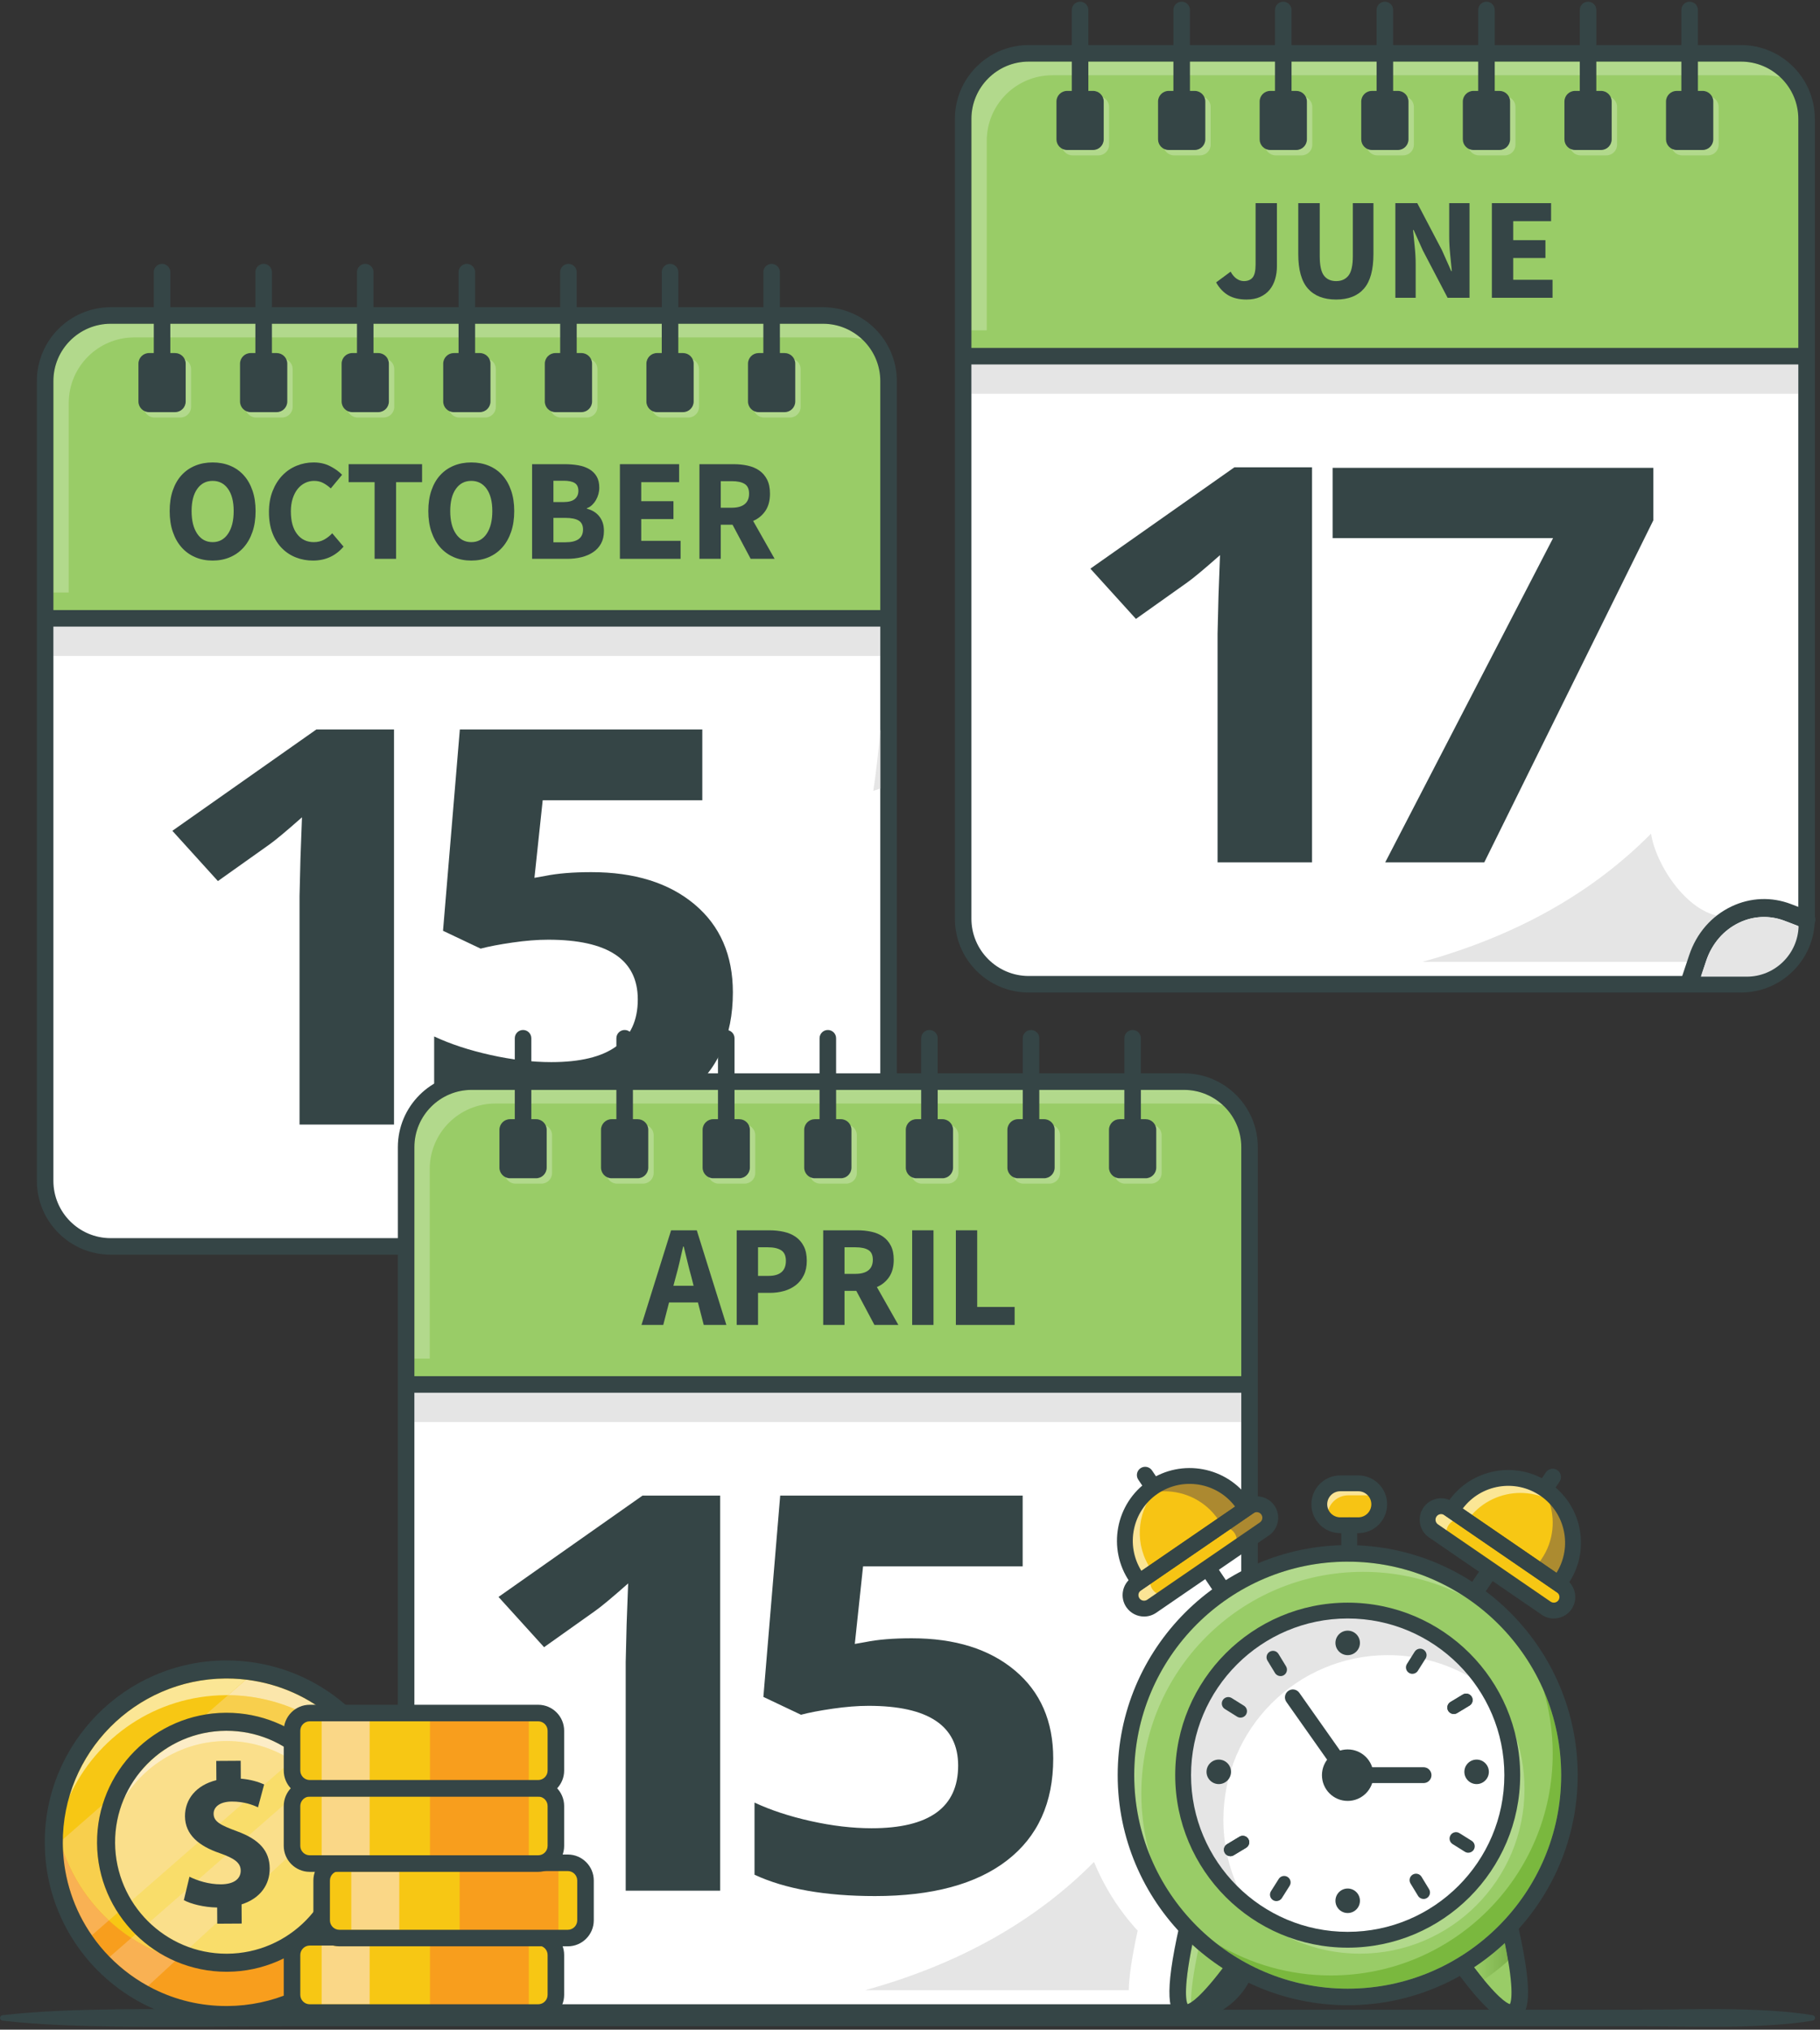 <?xml version="1.0" encoding="UTF-8" standalone="no"?>
<svg xmlns="http://www.w3.org/2000/svg" xmlns:xlink="http://www.w3.org/1999/xlink" xmlns:serif="http://www.serif.com/" width="100%" height="100%" viewBox="0 0 626 698" version="1.1" xml:space="preserve" style="fill-rule:evenodd;clip-rule:evenodd;stroke-linejoin:round;stroke-miterlimit:2;">
    <rect x="0" y="0" width="626" height="698" fill="#333333" stroke="none"/>
    <g transform="matrix(1,0,0,1,-119.852,-81.051)">
        <g transform="matrix(0.185,0,0,0.185,119.852,448.242)">
            <g transform="matrix(1.116,0,0,1,-586.382,-1373.69)">
                <path d="M530,3134.9C592.812,3126.94 655.625,3125.03 718.437,3124.05C749.844,3123.52 781.25,3123.41 812.656,3123.55C844.063,3123.51 875.468,3123.87 906.875,3124.14C969.687,3124.6 1032.5,3124.72 1095.31,3124.65L3168.13,3124.65L3262.34,3124.62L3309.45,3124.25L3356.56,3123.61C3387.97,3123.31 3419.37,3123.73 3450.78,3125.14C3482.19,3126.69 3513.59,3129.11 3545,3134.9C3547.83,3135.42 3549.7,3138.13 3549.18,3140.97C3548.78,3143.15 3547.06,3144.76 3545,3145.15C3513.59,3150.93 3482.19,3153.35 3450.78,3154.9C3419.37,3156.31 3387.97,3156.74 3356.56,3156.43L3309.45,3155.79L3262.34,3155.42L3168.13,3155.4L1095.31,3155.4C1032.5,3155.32 969.687,3155.44 906.875,3155.91C875.468,3156.17 844.063,3156.53 812.656,3156.49C781.25,3156.63 749.844,3156.53 718.437,3155.99C655.625,3155.01 592.812,3153.11 530,3145.15C527.17,3144.79 525.166,3142.2 525.526,3139.37C525.828,3136.99 527.717,3135.19 530,3134.9Z" style="fill:rgb(53,69,70);fill-rule:nonzero;"></path>
            </g>
        </g>
        <g transform="matrix(0.185,0,0,0.185,119.852,448.242)">
            <g transform="matrix(1,2.77556e-17,-2.77556e-17,1,-671.169,-1424.16)">
                <g transform="matrix(1,0,0,1,-525.484,-1373.69)">
                    <path d="M2848.68,1591.58L2848.68,3008.14C2848.68,3075.44 2794.08,3130.04 2726.78,3130.04L1402.45,3130.04C1335.14,3130.04 1280.54,3075.44 1280.54,3008.14L1280.54,1591.58C1280.54,1524.22 1335.14,1469.67 1402.45,1469.67L2726.78,1469.67C2794.08,1469.67 2848.68,1524.22 2848.68,1591.58Z" style="fill:white;fill-rule:nonzero;"></path>
                </g>
                <g transform="matrix(1,0,0,0.854,-525.484,-1228.92)">
                    <path d="M2848.68,1591.58L2848.68,2121.78L1280.54,2121.78L1280.54,1591.58C1280.54,1524.22 1335.14,1469.67 1402.45,1469.67L2726.78,1469.67C2794.08,1469.67 2848.68,1524.22 2848.68,1591.58Z" style="fill:rgb(153,204,103);fill-rule:nonzero;"></path>
                </g>
                <g transform="matrix(1,0,0,1,-525.484,-1443.85)">
                    <path d="M1532.12,1659.33L1483.8,1659.33C1472.88,1659.33 1464.03,1650.48 1464.03,1639.56L1464.03,1569.28C1464.03,1558.36 1472.88,1549.51 1483.8,1549.51L1532.12,1549.51C1543.03,1549.51 1551.88,1558.36 1551.88,1569.28L1551.88,1639.56C1551.88,1650.48 1543.03,1659.33 1532.12,1659.33Z" style="fill:rgb(178,217,140);fill-rule:nonzero;"></path>
                </g>
                <g transform="matrix(1,0,0,1,-525.484,-1443.85)">
                    <path d="M1721,1659.33L1672.68,1659.33C1661.76,1659.33 1652.91,1650.48 1652.91,1639.56L1652.91,1569.28C1652.91,1558.36 1661.76,1549.51 1672.68,1549.51L1721,1549.51C1731.92,1549.51 1740.77,1558.36 1740.77,1569.28L1740.77,1639.56C1740.77,1650.48 1731.92,1659.33 1721,1659.33Z" style="fill:rgb(178,217,140);fill-rule:nonzero;"></path>
                </g>
                <g transform="matrix(1,0,0,1,-525.484,-1443.85)">
                    <path d="M1909.89,1659.33L1861.57,1659.33C1850.65,1659.33 1841.8,1650.48 1841.8,1639.56L1841.8,1569.28C1841.8,1558.36 1850.65,1549.51 1861.57,1549.51L1909.89,1549.51C1920.8,1549.51 1929.66,1558.36 1929.66,1569.28L1929.66,1639.56C1929.66,1650.48 1920.8,1659.33 1909.89,1659.33Z" style="fill:rgb(178,217,140);fill-rule:nonzero;"></path>
                </g>
                <g transform="matrix(1,0,0,1,-525.484,-1443.85)">
                    <path d="M2098.77,1659.33L2050.45,1659.33C2039.54,1659.33 2030.69,1650.48 2030.69,1639.56L2030.69,1569.28C2030.69,1558.36 2039.54,1549.51 2050.45,1549.51L2098.77,1549.51C2109.69,1549.51 2118.54,1558.36 2118.54,1569.28L2118.54,1639.56C2118.54,1650.48 2109.69,1659.33 2098.77,1659.33Z" style="fill:rgb(178,217,140);fill-rule:nonzero;"></path>
                </g>
                <g transform="matrix(1,0,0,1,-525.484,-1443.85)">
                    <path d="M2287.66,1659.33L2239.34,1659.33C2228.42,1659.33 2219.57,1650.48 2219.57,1639.56L2219.57,1569.28C2219.57,1558.36 2228.42,1549.51 2239.34,1549.51L2287.66,1549.51C2298.58,1549.51 2307.43,1558.36 2307.43,1569.28L2307.43,1639.56C2307.43,1650.48 2298.58,1659.33 2287.66,1659.33Z" style="fill:rgb(178,217,140);fill-rule:nonzero;"></path>
                </g>
                <g transform="matrix(1,0,0,1,-525.484,-1443.85)">
                    <path d="M2476.55,1659.33L2428.23,1659.33C2417.31,1659.33 2408.46,1650.48 2408.46,1639.56L2408.46,1569.28C2408.46,1558.36 2417.31,1549.51 2428.23,1549.51L2476.55,1549.51C2487.46,1549.51 2496.31,1558.36 2496.31,1569.28L2496.31,1639.56C2496.31,1650.48 2487.46,1659.33 2476.55,1659.33Z" style="fill:rgb(178,217,140);fill-rule:nonzero;"></path>
                </g>
                <g transform="matrix(1,0,0,1,-525.484,-1443.85)">
                    <path d="M2665.43,1659.33L2617.11,1659.33C2606.19,1659.33 2597.34,1650.48 2597.34,1639.56L2597.34,1569.28C2597.34,1558.36 2606.19,1549.51 2617.11,1549.51L2665.43,1549.51C2676.35,1549.51 2685.2,1558.36 2685.2,1569.28L2685.2,1639.56C2685.2,1650.48 2676.35,1659.33 2665.43,1659.33Z" style="fill:rgb(178,217,140);fill-rule:nonzero;"></path>
                </g>
                <g transform="matrix(1,0,0,1,-525.484,-1425.52)">
                    <rect x="1295.93" y="2016.82" width="1537.37" height="67.35" style="fill:rgb(229,229,229);"></rect>
                </g>
                <g transform="matrix(1,0,0,1,-525.484,-1443.85)">
                    <path d="M1324.45,1984.58L1295.93,1984.58L1295.93,1591.55C1295.93,1532.82 1343.72,1485.04 1402.45,1485.04L2726.78,1485.04C2754.9,1485.04 2780.51,1495.99 2799.57,1513.86C2790.31,1511.61 2780.64,1510.42 2770.69,1510.42L1446.36,1510.42C1379.06,1510.42 1324.45,1564.97 1324.45,1632.32L1324.45,1984.58Z" style="fill:rgb(178,217,140);fill-rule:nonzero;"></path>
                </g>
                <g transform="matrix(1,0,0,1,-525.484,-1373.69)">
                    <path d="M1402.45,1414.88C1343.72,1414.88 1295.93,1462.66 1295.93,1521.39L1295.93,3008.13C1295.93,3066.86 1343.72,3114.65 1402.45,3114.65L2726.78,3114.65C2785.51,3114.65 2833.3,3066.86 2833.3,3008.13L2833.3,1521.39C2833.3,1462.66 2785.51,1414.88 2726.78,1414.88L1402.45,1414.88ZM2726.78,3145.39L1402.45,3145.39C1326.76,3145.39 1265.18,3083.82 1265.18,3008.13L1265.18,1521.39C1265.18,1445.71 1326.76,1384.13 1402.45,1384.13L2726.78,1384.13C2802.47,1384.13 2864.05,1445.71 2864.05,1521.39L2864.05,3008.13C2864.05,3083.82 2802.47,3145.39 2726.78,3145.39Z" style="fill:rgb(53,69,70);fill-rule:nonzero;"></path>
                </g>
                <g transform="matrix(1,0,0,1,-525.484,-1425.52)">
                    <rect x="1280.56" y="1998.93" width="1568.1" height="30.74" style="fill:rgb(53,69,70);"></rect>
                </g>
                <g transform="matrix(1,0,0,1,-525.484,-1443.85)">
                    <path d="M1522.12,1649.33L1473.8,1649.33C1462.88,1649.33 1454.03,1640.48 1454.03,1629.56L1454.03,1559.28C1454.03,1548.36 1462.88,1539.51 1473.8,1539.51L1522.12,1539.51C1533.03,1539.51 1541.88,1548.36 1541.88,1559.28L1541.88,1629.56C1541.88,1640.48 1533.03,1649.33 1522.12,1649.33Z" style="fill:rgb(53,69,70);fill-rule:nonzero;"></path>
                </g>
                <g transform="matrix(1,0,0,1,-525.484,-1443.85)">
                    <path d="M1497.96,1609.79C1489.46,1609.79 1482.58,1602.91 1482.58,1594.42L1482.58,1389.06C1482.58,1380.57 1489.46,1373.69 1497.96,1373.69C1506.45,1373.69 1513.33,1380.57 1513.33,1389.06L1513.33,1594.42C1513.33,1602.91 1506.45,1609.79 1497.96,1609.79Z" style="fill:rgb(53,69,70);fill-rule:nonzero;"></path>
                </g>
                <g transform="matrix(1,0,0,1,-525.484,-1443.85)">
                    <path d="M1711,1649.33L1662.68,1649.33C1651.76,1649.33 1642.92,1640.48 1642.92,1629.56L1642.92,1559.28C1642.92,1548.36 1651.76,1539.51 1662.68,1539.51L1711,1539.51C1721.92,1539.51 1730.77,1548.36 1730.77,1559.28L1730.77,1629.56C1730.77,1640.48 1721.92,1649.33 1711,1649.33Z" style="fill:rgb(53,69,70);fill-rule:nonzero;"></path>
                </g>
                <g transform="matrix(1,0,0,1,-525.484,-1443.85)">
                    <path d="M1686.84,1609.79C1678.35,1609.79 1671.47,1602.91 1671.47,1594.42L1671.47,1389.06C1671.47,1380.57 1678.35,1373.69 1686.84,1373.69C1695.33,1373.69 1702.22,1380.57 1702.22,1389.06L1702.22,1594.42C1702.22,1602.91 1695.33,1609.79 1686.84,1609.79Z" style="fill:rgb(53,69,70);fill-rule:nonzero;"></path>
                </g>
                <g transform="matrix(1,0,0,1,-525.484,-1443.85)">
                    <path d="M1899.89,1649.33L1851.57,1649.33C1840.65,1649.33 1831.8,1640.48 1831.8,1629.56L1831.8,1559.28C1831.8,1548.36 1840.65,1539.51 1851.57,1539.51L1899.89,1539.51C1910.8,1539.51 1919.66,1548.36 1919.66,1559.28L1919.66,1629.56C1919.66,1640.48 1910.8,1649.33 1899.89,1649.33Z" style="fill:rgb(53,69,70);fill-rule:nonzero;"></path>
                </g>
                <g transform="matrix(1,0,0,1,-525.484,-1443.85)">
                    <path d="M1875.73,1609.79C1867.24,1609.79 1860.35,1602.91 1860.35,1594.42L1860.35,1389.06C1860.35,1380.57 1867.24,1373.69 1875.73,1373.69C1884.22,1373.69 1891.1,1380.57 1891.1,1389.06L1891.1,1594.42C1891.1,1602.91 1884.22,1609.79 1875.73,1609.79Z" style="fill:rgb(53,69,70);fill-rule:nonzero;"></path>
                </g>
                <g transform="matrix(1,0,0,1,-525.484,-1443.85)">
                    <path d="M2088.77,1649.33L2040.45,1649.33C2029.54,1649.33 2020.69,1640.48 2020.69,1629.56L2020.69,1559.28C2020.69,1548.36 2029.54,1539.51 2040.45,1539.51L2088.77,1539.51C2099.69,1539.51 2108.54,1548.36 2108.54,1559.28L2108.54,1629.56C2108.54,1640.48 2099.69,1649.33 2088.77,1649.33Z" style="fill:rgb(53,69,70);fill-rule:nonzero;"></path>
                </g>
                <g transform="matrix(1,0,0,1,-525.484,-1443.85)">
                    <path d="M2064.62,1609.79C2056.12,1609.79 2049.24,1602.91 2049.24,1594.42L2049.24,1389.06C2049.24,1380.57 2056.12,1373.69 2064.62,1373.69C2073.11,1373.69 2079.99,1380.57 2079.99,1389.06L2079.99,1594.42C2079.99,1602.91 2073.11,1609.79 2064.62,1609.79Z" style="fill:rgb(53,69,70);fill-rule:nonzero;"></path>
                </g>
                <g transform="matrix(1,0,0,1,-525.484,-1443.85)">
                    <path d="M2277.66,1649.33L2229.34,1649.33C2218.42,1649.33 2209.57,1640.48 2209.57,1629.56L2209.57,1559.28C2209.57,1548.36 2218.42,1539.51 2229.34,1539.51L2277.66,1539.51C2288.58,1539.51 2297.43,1548.36 2297.43,1559.28L2297.43,1629.56C2297.43,1640.48 2288.58,1649.33 2277.66,1649.33Z" style="fill:rgb(53,69,70);fill-rule:nonzero;"></path>
                </g>
                <g transform="matrix(1,0,0,1,-525.484,-1443.85)">
                    <path d="M2253.5,1609.79C2245.01,1609.79 2238.13,1602.91 2238.13,1594.42L2238.13,1389.06C2238.13,1380.57 2245.01,1373.69 2253.5,1373.69C2261.99,1373.69 2268.88,1380.57 2268.88,1389.06L2268.88,1594.42C2268.88,1602.91 2261.99,1609.79 2253.5,1609.79Z" style="fill:rgb(53,69,70);fill-rule:nonzero;"></path>
                </g>
                <g transform="matrix(1,0,0,1,-525.484,-1443.85)">
                    <path d="M2466.55,1649.33L2418.23,1649.33C2407.31,1649.33 2398.46,1640.48 2398.46,1629.56L2398.46,1559.28C2398.46,1548.36 2407.31,1539.51 2418.23,1539.51L2466.55,1539.51C2477.46,1539.51 2486.31,1548.36 2486.31,1559.28L2486.31,1629.56C2486.31,1640.48 2477.46,1649.33 2466.55,1649.33Z" style="fill:rgb(53,69,70);fill-rule:nonzero;"></path>
                </g>
                <g transform="matrix(1,0,0,1,-525.484,-1443.85)">
                    <path d="M2442.39,1609.79C2433.9,1609.79 2427.01,1602.91 2427.01,1594.42L2427.01,1389.06C2427.01,1380.57 2433.9,1373.69 2442.39,1373.69C2450.88,1373.69 2457.76,1380.57 2457.76,1389.06L2457.76,1594.42C2457.76,1602.91 2450.88,1609.79 2442.39,1609.79Z" style="fill:rgb(53,69,70);fill-rule:nonzero;"></path>
                </g>
                <g transform="matrix(1,0,0,1,-525.484,-1443.85)">
                    <path d="M2655.43,1649.33L2607.11,1649.33C2596.2,1649.33 2587.34,1640.48 2587.34,1629.56L2587.34,1559.28C2587.34,1548.36 2596.2,1539.51 2607.11,1539.51L2655.43,1539.51C2666.35,1539.51 2675.2,1548.36 2675.2,1559.28L2675.2,1629.56C2675.2,1640.48 2666.35,1649.33 2655.43,1649.33Z" style="fill:rgb(53,69,70);fill-rule:nonzero;"></path>
                </g>
                <g transform="matrix(1,0,0,1,-525.484,-1443.85)">
                    <path d="M2631.27,1609.79C2622.78,1609.79 2615.89,1602.91 2615.89,1594.42L2615.89,1389.06C2615.89,1380.57 2622.78,1373.69 2631.27,1373.69C2639.76,1373.69 2646.65,1380.57 2646.65,1389.06L2646.65,1594.42C2646.65,1602.91 2639.76,1609.79 2631.27,1609.79Z" style="fill:rgb(53,69,70);fill-rule:nonzero;"></path>
                </g>
                <g transform="matrix(1,0,0,1,-475.728,-1373.69)">
                    <g transform="matrix(10.153,0,-4.44089e-16,8.972,1398.55,2903.46)">
                        <path d="M47.366,0L30.066,0L30.066,-47.366L30.234,-55.148L30.514,-63.659C27.64,-60.785 25.643,-58.9 24.523,-58.004L15.117,-50.445L6.775,-60.859L33.145,-81.855L47.366,-81.855L47.366,0Z" style="fill:rgb(53,69,70);fill-rule:nonzero;"></path>
                    </g>
                    <g transform="matrix(10.153,-6.25721e-32,-4.44089e-16,8.972,1897.25,2903.46)">
                        <path d="M34.377,-52.293C42.29,-52.293 48.588,-50.072 53.273,-45.63C57.957,-41.189 60.299,-35.105 60.299,-27.378C60.299,-18.234 57.481,-11.198 51.845,-6.271C46.209,-1.344 38.147,1.12 27.658,1.12C18.551,1.12 11.198,-0.355 5.599,-3.303L5.599,-18.252C8.548,-16.685 11.981,-15.406 15.901,-14.417C19.82,-13.428 23.534,-12.933 27.042,-12.933C37.605,-12.933 42.887,-17.263 42.887,-25.923C42.887,-34.172 37.419,-38.296 26.482,-38.296C24.504,-38.296 22.321,-38.1 19.932,-37.708C17.543,-37.316 15.602,-36.896 14.109,-36.448L7.222,-40.144L10.302,-81.855L54.701,-81.855L54.701,-67.186L25.475,-67.186L23.963,-51.117L25.923,-51.509C28.199,-52.032 31.018,-52.293 34.377,-52.293Z" style="fill:rgb(53,69,70);fill-rule:nonzero;"></path>
                    </g>
                </g>
                <g transform="matrix(1,0,0,1,-525.484,-1373.69)">
                    <path d="M2624.15,3088.48L2134.03,3088.48C2310.05,3039.76 2451.16,2959.53 2559.53,2850.05C2578.9,2897.45 2606.56,2940.64 2640.68,2977.78C2629.57,3028.52 2624.61,3063.83 2624.15,3088.48ZM2730.21,3088.43C2736.38,3080.92 2742.89,3072.63 2749.76,3063.52C2758.79,3068.5 2768.01,3073.16 2777.42,3077.49C2762.97,3084.1 2747.01,3087.97 2730.21,3088.43ZM2820.38,2283.02C2825.91,2246.15 2830.22,2208.13 2833.3,2169.1L2833.3,2278.93C2828.96,2280.23 2824.65,2281.59 2820.38,2283.02Z" style="fill:rgb(229,229,229);fill-rule:nonzero;"></path>
                </g>
                <g transform="matrix(5.397,0,0,5.397,-42.837,-2376.02)">
                    <path d="M205.547,529.446C203.347,529.446 201.339,529.054 199.522,528.271C197.706,527.488 196.147,526.363 194.847,524.896C193.547,523.429 192.539,521.646 191.822,519.546C191.106,517.446 190.747,515.063 190.747,512.396C190.747,509.729 191.106,507.354 191.822,505.271C192.539,503.188 193.547,501.438 194.847,500.021C196.147,498.604 197.706,497.521 199.522,496.771C201.339,496.021 203.347,495.646 205.547,495.646C207.747,495.646 209.756,496.021 211.572,496.771C213.389,497.521 214.947,498.613 216.247,500.046C217.547,501.479 218.556,503.238 219.272,505.321C219.989,507.404 220.347,509.763 220.347,512.396C220.347,515.063 219.989,517.446 219.272,519.546C218.556,521.646 217.547,523.429 216.247,524.896C214.947,526.363 213.389,527.488 211.572,528.271C209.756,529.054 207.747,529.446 205.547,529.446ZM205.547,523.096C207.781,523.096 209.547,522.138 210.847,520.221C212.147,518.304 212.797,515.696 212.797,512.396C212.797,509.129 212.147,506.579 210.847,504.746C209.547,502.913 207.781,501.996 205.547,501.996C203.314,501.996 201.547,502.913 200.247,504.746C198.947,506.579 198.297,509.129 198.297,512.396C198.297,515.696 198.947,518.304 200.247,520.221C201.547,522.138 203.314,523.096 205.547,523.096Z" style="fill:rgb(53,69,70);fill-rule:nonzero;"></path>
                    <path d="M240.097,529.446C238.031,529.446 236.081,529.088 234.247,528.371C232.414,527.654 230.806,526.596 229.422,525.196C228.039,523.796 226.947,522.054 226.147,519.971C225.347,517.888 224.947,515.479 224.947,512.746C224.947,510.046 225.364,507.638 226.197,505.521C227.031,503.404 228.147,501.613 229.547,500.146C230.947,498.679 232.581,497.563 234.447,496.796C236.314,496.029 238.281,495.646 240.347,495.646C242.447,495.646 244.331,496.071 245.997,496.921C247.664,497.771 249.047,498.763 250.147,499.896L246.247,504.596C245.414,503.829 244.539,503.204 243.622,502.721C242.706,502.238 241.664,501.996 240.497,501.996C239.397,501.996 238.356,502.238 237.372,502.721C236.389,503.204 235.539,503.896 234.822,504.796C234.106,505.696 233.539,506.796 233.122,508.096C232.706,509.396 232.497,510.863 232.497,512.496C232.497,515.863 233.214,518.471 234.647,520.321C236.081,522.171 237.997,523.096 240.397,523.096C241.731,523.096 242.922,522.804 243.972,522.221C245.022,521.638 245.947,520.913 246.747,520.046L250.647,524.646C247.914,527.846 244.397,529.446 240.097,529.446Z" style="fill:rgb(53,69,70);fill-rule:nonzero;"></path>
                    <path d="M261.347,528.846L261.347,502.446L252.397,502.446L252.397,496.246L277.697,496.246L277.697,502.446L268.747,502.446L268.747,528.846L261.347,528.846Z" style="fill:rgb(53,69,70);fill-rule:nonzero;"></path>
                    <path d="M294.647,529.446C292.447,529.446 290.439,529.054 288.622,528.271C286.806,527.488 285.247,526.363 283.947,524.896C282.647,523.429 281.639,521.646 280.922,519.546C280.206,517.446 279.847,515.063 279.847,512.396C279.847,509.729 280.206,507.354 280.922,505.271C281.639,503.188 282.647,501.438 283.947,500.021C285.247,498.604 286.806,497.521 288.622,496.771C290.439,496.021 292.447,495.646 294.647,495.646C296.847,495.646 298.856,496.021 300.672,496.771C302.489,497.521 304.047,498.613 305.347,500.046C306.647,501.479 307.656,503.238 308.372,505.321C309.089,507.404 309.447,509.763 309.447,512.396C309.447,515.063 309.089,517.446 308.372,519.546C307.656,521.646 306.647,523.429 305.347,524.896C304.047,526.363 302.489,527.488 300.672,528.271C298.856,529.054 296.847,529.446 294.647,529.446ZM294.647,523.096C296.881,523.096 298.647,522.138 299.947,520.221C301.247,518.304 301.897,515.696 301.897,512.396C301.897,509.129 301.247,506.579 299.947,504.746C298.647,502.913 296.881,501.996 294.647,501.996C292.414,501.996 290.647,502.913 289.347,504.746C288.047,506.579 287.397,509.129 287.397,512.396C287.397,515.696 288.047,518.304 289.347,520.221C290.647,522.138 292.414,523.096 294.647,523.096Z" style="fill:rgb(53,69,70);fill-rule:nonzero;"></path>
                    <path d="M315.597,528.846L315.597,496.246L326.747,496.246C328.447,496.246 330.022,496.371 331.472,496.621C332.922,496.871 334.189,497.313 335.272,497.946C336.356,498.579 337.206,499.413 337.822,500.446C338.439,501.479 338.747,502.779 338.747,504.346C338.747,505.079 338.647,505.813 338.447,506.546C338.247,507.279 337.964,507.963 337.597,508.596C337.231,509.229 336.789,509.796 336.272,510.296C335.756,510.796 335.164,511.163 334.497,511.396L334.497,511.596C335.331,511.796 336.097,512.104 336.797,512.521C337.497,512.938 338.114,513.463 338.647,514.096C339.181,514.729 339.597,515.471 339.897,516.321C340.197,517.171 340.347,518.146 340.347,519.246C340.347,520.913 340.022,522.346 339.372,523.546C338.722,524.746 337.822,525.738 336.672,526.521C335.522,527.304 334.181,527.888 332.647,528.271C331.114,528.654 329.464,528.846 327.697,528.846L315.597,528.846ZM322.947,509.296L326.397,509.296C328.197,509.296 329.506,508.946 330.322,508.246C331.139,507.546 331.547,506.613 331.547,505.446C331.547,504.179 331.131,503.279 330.297,502.746C329.464,502.213 328.181,501.946 326.447,501.946L322.947,501.946L322.947,509.296ZM322.947,523.146L327.097,523.146C331.131,523.146 333.147,521.679 333.147,518.746C333.147,517.313 332.647,516.288 331.647,515.671C330.647,515.054 329.131,514.746 327.097,514.746L322.947,514.746L322.947,523.146Z" style="fill:rgb(53,69,70);fill-rule:nonzero;"></path>
                    <path d="M345.847,528.846L345.847,496.246L366.247,496.246L366.247,502.446L353.197,502.446L353.197,508.996L364.297,508.996L364.297,515.146L353.197,515.146L353.197,522.646L366.747,522.646L366.747,528.846L345.847,528.846Z" style="fill:rgb(53,69,70);fill-rule:nonzero;"></path>
                    <path d="M373.247,528.846L373.247,496.246L384.997,496.246C386.731,496.246 388.356,496.413 389.872,496.746C391.389,497.079 392.714,497.638 393.847,498.421C394.981,499.204 395.881,500.246 396.547,501.546C397.214,502.846 397.547,504.463 397.547,506.396C397.547,508.796 397.022,510.771 395.972,512.321C394.922,513.871 393.514,515.029 391.747,515.796L399.147,528.846L390.897,528.846L384.647,517.096L380.597,517.096L380.597,528.846L373.247,528.846ZM380.597,511.246L384.397,511.246C386.331,511.246 387.806,510.838 388.822,510.021C389.839,509.204 390.347,507.996 390.347,506.396C390.347,504.796 389.839,503.679 388.822,503.046C387.806,502.413 386.331,502.096 384.397,502.096L380.597,502.096L380.597,511.246Z" style="fill:rgb(53,69,70);fill-rule:nonzero;"></path>
                </g>
            </g>
        </g>
        <g transform="matrix(0.185,0,0,0.185,119.852,448.242)">
            <g transform="matrix(1,0,0,1,1035.64,-1911.49)">
                <g transform="matrix(1,0,0,1,-525.484,-1373.69)">
                    <path d="M2848.68,1591.58L2848.68,3008.14C2848.68,3075.44 2794.08,3130.04 2726.78,3130.04L1402.45,3130.04C1335.14,3130.04 1280.54,3075.44 1280.54,3008.14L1280.54,1591.58C1280.54,1524.22 1335.14,1469.67 1402.45,1469.67L2726.78,1469.67C2794.08,1469.67 2848.68,1524.22 2848.68,1591.58Z" style="fill:white;fill-rule:nonzero;"></path>
                </g>
                <g transform="matrix(1,0,0,0.854,-525.484,-1228.92)">
                    <path d="M2848.68,1591.58L2848.68,2121.78L1280.54,2121.78L1280.54,1591.58C1280.54,1524.22 1335.14,1469.67 1402.45,1469.67L2726.78,1469.67C2794.08,1469.67 2848.68,1524.22 2848.68,1591.58Z" style="fill:rgb(153,204,103);fill-rule:nonzero;"></path>
                </g>
                <g transform="matrix(1,0,0,1,-525.484,-1443.85)">
                    <path d="M1532.12,1659.33L1483.8,1659.33C1472.88,1659.33 1464.03,1650.48 1464.03,1639.56L1464.03,1569.28C1464.03,1558.36 1472.88,1549.51 1483.8,1549.51L1532.12,1549.51C1543.03,1549.51 1551.88,1558.36 1551.88,1569.28L1551.88,1639.56C1551.88,1650.48 1543.03,1659.33 1532.12,1659.33Z" style="fill:rgb(178,217,140);fill-rule:nonzero;"></path>
                </g>
                <g transform="matrix(1,0,0,1,-525.484,-1443.85)">
                    <path d="M1721,1659.33L1672.68,1659.33C1661.76,1659.33 1652.91,1650.48 1652.91,1639.56L1652.91,1569.28C1652.91,1558.36 1661.76,1549.51 1672.68,1549.51L1721,1549.51C1731.92,1549.51 1740.77,1558.36 1740.77,1569.28L1740.77,1639.56C1740.77,1650.48 1731.92,1659.33 1721,1659.33Z" style="fill:rgb(178,217,140);fill-rule:nonzero;"></path>
                </g>
                <g transform="matrix(1,0,0,1,-525.484,-1443.85)">
                    <path d="M1909.89,1659.33L1861.57,1659.33C1850.65,1659.33 1841.8,1650.48 1841.8,1639.56L1841.8,1569.28C1841.8,1558.36 1850.65,1549.51 1861.57,1549.51L1909.89,1549.51C1920.8,1549.51 1929.66,1558.36 1929.66,1569.28L1929.66,1639.56C1929.66,1650.48 1920.8,1659.33 1909.89,1659.33Z" style="fill:rgb(178,217,140);fill-rule:nonzero;"></path>
                </g>
                <g transform="matrix(1,0,0,1,-525.484,-1443.85)">
                    <path d="M2098.77,1659.33L2050.45,1659.33C2039.54,1659.33 2030.69,1650.48 2030.69,1639.56L2030.69,1569.28C2030.69,1558.36 2039.54,1549.51 2050.45,1549.51L2098.77,1549.51C2109.69,1549.51 2118.54,1558.36 2118.54,1569.28L2118.54,1639.56C2118.54,1650.48 2109.69,1659.33 2098.77,1659.33Z" style="fill:rgb(178,217,140);fill-rule:nonzero;"></path>
                </g>
                <g transform="matrix(1,0,0,1,-525.484,-1443.85)">
                    <path d="M2287.66,1659.33L2239.34,1659.33C2228.42,1659.33 2219.57,1650.48 2219.57,1639.56L2219.57,1569.28C2219.57,1558.36 2228.42,1549.51 2239.34,1549.51L2287.66,1549.51C2298.58,1549.51 2307.43,1558.36 2307.43,1569.28L2307.43,1639.56C2307.43,1650.48 2298.58,1659.33 2287.66,1659.33Z" style="fill:rgb(178,217,140);fill-rule:nonzero;"></path>
                </g>
                <g transform="matrix(1,0,0,1,-525.484,-1443.85)">
                    <path d="M2476.55,1659.33L2428.23,1659.33C2417.31,1659.33 2408.46,1650.48 2408.46,1639.56L2408.46,1569.28C2408.46,1558.36 2417.31,1549.51 2428.23,1549.51L2476.55,1549.51C2487.46,1549.51 2496.31,1558.36 2496.31,1569.28L2496.31,1639.56C2496.31,1650.48 2487.46,1659.33 2476.55,1659.33Z" style="fill:rgb(178,217,140);fill-rule:nonzero;"></path>
                </g>
                <g transform="matrix(1,0,0,1,-525.484,-1443.85)">
                    <path d="M2665.43,1659.33L2617.11,1659.33C2606.19,1659.33 2597.34,1650.48 2597.34,1639.56L2597.34,1569.28C2597.34,1558.36 2606.19,1549.51 2617.11,1549.51L2665.43,1549.51C2676.35,1549.51 2685.2,1558.36 2685.2,1569.28L2685.2,1639.56C2685.2,1650.48 2676.35,1659.33 2665.43,1659.33Z" style="fill:rgb(178,217,140);fill-rule:nonzero;"></path>
                </g>
                <g transform="matrix(1,0,0,1,-525.484,-1425.52)">
                    <rect x="1295.93" y="2016.82" width="1537.37" height="67.35" style="fill:rgb(229,229,229);"></rect>
                </g>
                <g transform="matrix(1,0,0,1,-525.484,-1443.85)">
                    <path d="M1324.45,1984.58L1295.93,1984.58L1295.93,1591.55C1295.93,1532.82 1343.72,1485.04 1402.45,1485.04L2726.78,1485.04C2754.9,1485.04 2780.51,1495.99 2799.57,1513.86C2790.31,1511.61 2780.64,1510.42 2770.69,1510.42L1446.36,1510.42C1379.06,1510.42 1324.45,1564.97 1324.45,1632.32L1324.45,1984.58Z" style="fill:rgb(178,217,140);fill-rule:nonzero;"></path>
                </g>
                <g transform="matrix(1,0,0,1,-525.484,-1373.69)">
                    <path d="M1402.45,1414.88C1343.72,1414.88 1295.93,1462.66 1295.93,1521.39L1295.93,3008.13C1295.93,3066.86 1343.72,3114.65 1402.45,3114.65L2726.78,3114.65C2785.51,3114.65 2833.3,3066.86 2833.3,3008.13L2833.3,1521.39C2833.3,1462.66 2785.51,1414.88 2726.78,1414.88L1402.45,1414.88ZM2726.78,3145.39L1402.45,3145.39C1326.76,3145.39 1265.18,3083.82 1265.18,3008.13L1265.18,1521.39C1265.18,1445.71 1326.76,1384.13 1402.45,1384.13L2726.78,1384.13C2802.47,1384.13 2864.05,1445.71 2864.05,1521.39L2864.05,3008.13C2864.05,3083.82 2802.47,3145.39 2726.78,3145.39Z" style="fill:rgb(53,69,70);fill-rule:nonzero;"></path>
                </g>
                <g transform="matrix(1,0,0,1,-525.484,-1425.52)">
                    <rect x="1280.56" y="1998.93" width="1568.1" height="30.74" style="fill:rgb(53,69,70);"></rect>
                </g>
                <g transform="matrix(1,0,0,1,-525.484,-1443.85)">
                    <path d="M1522.12,1649.33L1473.8,1649.33C1462.88,1649.33 1454.03,1640.48 1454.03,1629.56L1454.03,1559.28C1454.03,1548.36 1462.88,1539.51 1473.8,1539.51L1522.12,1539.51C1533.03,1539.51 1541.88,1548.36 1541.88,1559.28L1541.88,1629.56C1541.88,1640.48 1533.03,1649.33 1522.12,1649.33Z" style="fill:rgb(53,69,70);fill-rule:nonzero;"></path>
                </g>
                <g transform="matrix(1,0,0,1,-525.484,-1443.85)">
                    <path d="M1497.96,1609.79C1489.46,1609.79 1482.58,1602.91 1482.58,1594.42L1482.58,1389.06C1482.58,1380.57 1489.46,1373.69 1497.96,1373.69C1506.45,1373.69 1513.33,1380.57 1513.33,1389.06L1513.33,1594.42C1513.33,1602.91 1506.45,1609.79 1497.96,1609.79Z" style="fill:rgb(53,69,70);fill-rule:nonzero;"></path>
                </g>
                <g transform="matrix(1,0,0,1,-525.484,-1443.85)">
                    <path d="M1711,1649.33L1662.68,1649.33C1651.76,1649.33 1642.92,1640.48 1642.92,1629.56L1642.92,1559.28C1642.92,1548.36 1651.76,1539.51 1662.68,1539.51L1711,1539.51C1721.92,1539.51 1730.77,1548.36 1730.77,1559.28L1730.77,1629.56C1730.77,1640.48 1721.92,1649.33 1711,1649.33Z" style="fill:rgb(53,69,70);fill-rule:nonzero;"></path>
                </g>
                <g transform="matrix(1,0,0,1,-525.484,-1443.85)">
                    <path d="M1686.84,1609.79C1678.35,1609.79 1671.47,1602.91 1671.47,1594.42L1671.47,1389.06C1671.47,1380.57 1678.35,1373.69 1686.84,1373.69C1695.33,1373.69 1702.22,1380.57 1702.22,1389.06L1702.22,1594.42C1702.22,1602.91 1695.33,1609.79 1686.84,1609.79Z" style="fill:rgb(53,69,70);fill-rule:nonzero;"></path>
                </g>
                <g transform="matrix(1,0,0,1,-525.484,-1443.85)">
                    <path d="M1899.89,1649.33L1851.57,1649.33C1840.65,1649.33 1831.8,1640.48 1831.8,1629.56L1831.8,1559.28C1831.8,1548.36 1840.65,1539.51 1851.57,1539.51L1899.89,1539.51C1910.8,1539.51 1919.66,1548.36 1919.66,1559.28L1919.66,1629.56C1919.66,1640.48 1910.8,1649.33 1899.89,1649.33Z" style="fill:rgb(53,69,70);fill-rule:nonzero;"></path>
                </g>
                <g transform="matrix(1,0,0,1,-525.484,-1443.85)">
                    <path d="M1875.73,1609.79C1867.24,1609.79 1860.35,1602.91 1860.35,1594.42L1860.35,1389.06C1860.35,1380.57 1867.24,1373.69 1875.73,1373.69C1884.22,1373.69 1891.1,1380.57 1891.1,1389.06L1891.1,1594.42C1891.1,1602.91 1884.22,1609.79 1875.73,1609.79Z" style="fill:rgb(53,69,70);fill-rule:nonzero;"></path>
                </g>
                <g transform="matrix(1,0,0,1,-525.484,-1443.85)">
                    <path d="M2088.77,1649.33L2040.45,1649.33C2029.54,1649.33 2020.69,1640.48 2020.69,1629.56L2020.69,1559.28C2020.69,1548.36 2029.54,1539.51 2040.45,1539.51L2088.77,1539.51C2099.69,1539.51 2108.54,1548.36 2108.54,1559.28L2108.54,1629.56C2108.54,1640.48 2099.69,1649.33 2088.77,1649.33Z" style="fill:rgb(53,69,70);fill-rule:nonzero;"></path>
                </g>
                <g transform="matrix(1,0,0,1,-525.484,-1443.85)">
                    <path d="M2064.62,1609.79C2056.12,1609.79 2049.24,1602.91 2049.24,1594.42L2049.24,1389.06C2049.24,1380.57 2056.12,1373.69 2064.62,1373.69C2073.11,1373.69 2079.99,1380.57 2079.99,1389.06L2079.99,1594.42C2079.99,1602.91 2073.11,1609.79 2064.62,1609.79Z" style="fill:rgb(53,69,70);fill-rule:nonzero;"></path>
                </g>
                <g transform="matrix(1,0,0,1,-525.484,-1443.85)">
                    <path d="M2277.66,1649.33L2229.34,1649.33C2218.42,1649.33 2209.57,1640.48 2209.57,1629.56L2209.57,1559.28C2209.57,1548.36 2218.42,1539.51 2229.34,1539.51L2277.66,1539.51C2288.58,1539.51 2297.43,1548.36 2297.43,1559.28L2297.43,1629.56C2297.43,1640.48 2288.58,1649.33 2277.66,1649.33Z" style="fill:rgb(53,69,70);fill-rule:nonzero;"></path>
                </g>
                <g transform="matrix(1,0,0,1,-525.484,-1443.85)">
                    <path d="M2253.5,1609.79C2245.01,1609.79 2238.13,1602.91 2238.13,1594.42L2238.13,1389.06C2238.13,1380.57 2245.01,1373.69 2253.5,1373.69C2261.99,1373.69 2268.88,1380.57 2268.88,1389.06L2268.88,1594.42C2268.88,1602.91 2261.99,1609.79 2253.5,1609.79Z" style="fill:rgb(53,69,70);fill-rule:nonzero;"></path>
                </g>
                <g transform="matrix(1,0,0,1,-525.484,-1443.85)">
                    <path d="M2466.55,1649.33L2418.23,1649.33C2407.31,1649.33 2398.46,1640.48 2398.46,1629.56L2398.46,1559.28C2398.46,1548.36 2407.31,1539.51 2418.23,1539.51L2466.55,1539.51C2477.46,1539.51 2486.31,1548.36 2486.31,1559.28L2486.31,1629.56C2486.31,1640.48 2477.46,1649.33 2466.55,1649.33Z" style="fill:rgb(53,69,70);fill-rule:nonzero;"></path>
                </g>
                <g transform="matrix(1,0,0,1,-525.484,-1443.85)">
                    <path d="M2442.39,1609.79C2433.9,1609.79 2427.01,1602.91 2427.01,1594.42L2427.01,1389.06C2427.01,1380.57 2433.9,1373.69 2442.39,1373.69C2450.88,1373.69 2457.76,1380.57 2457.76,1389.06L2457.76,1594.42C2457.76,1602.91 2450.88,1609.79 2442.39,1609.79Z" style="fill:rgb(53,69,70);fill-rule:nonzero;"></path>
                </g>
                <g transform="matrix(1,0,0,1,-525.484,-1443.85)">
                    <path d="M2655.43,1649.33L2607.11,1649.33C2596.2,1649.33 2587.34,1640.48 2587.34,1629.56L2587.34,1559.28C2587.34,1548.36 2596.2,1539.51 2607.11,1539.51L2655.43,1539.51C2666.35,1539.51 2675.2,1548.36 2675.2,1559.28L2675.2,1629.56C2675.2,1640.48 2666.35,1649.33 2655.43,1649.33Z" style="fill:rgb(53,69,70);fill-rule:nonzero;"></path>
                </g>
                <g transform="matrix(1,0,0,1,-525.484,-1443.85)">
                    <path d="M2631.27,1609.79C2622.78,1609.79 2615.89,1602.91 2615.89,1594.42L2615.89,1389.06C2615.89,1380.57 2622.78,1373.69 2631.27,1373.69C2639.76,1373.69 2646.65,1380.57 2646.65,1389.06L2646.65,1594.42C2646.65,1602.91 2639.76,1609.79 2631.27,1609.79Z" style="fill:rgb(53,69,70);fill-rule:nonzero;"></path>
                </g>
                <g transform="matrix(1,0,0,1,-475.728,-1373.69)">
                    <g transform="matrix(10.153,0,-4.44089e-16,8.972,1398.55,2903.46)">
                        <path d="M47.366,0L30.066,0L30.066,-47.366L30.234,-55.148L30.514,-63.659C27.64,-60.785 25.643,-58.9 24.523,-58.004L15.117,-50.445L6.775,-60.859L33.145,-81.855L47.366,-81.855L47.366,0Z" style="fill:rgb(53,69,70);fill-rule:nonzero;"></path>
                    </g>
                    <g transform="matrix(10.153,0,-4.44089e-16,8.972,1886.46,2903.46)">
                        <path d="M12.709,0L43.447,-67.186L3.079,-67.186L3.079,-81.743L61.811,-81.743L61.811,-70.881L30.85,0L12.709,0Z" style="fill:rgb(53,69,70);fill-rule:nonzero;"></path>
                    </g>
                </g>
                <g>
                    <g transform="matrix(1,0,0,1,-525.484,-1373.69)">
                        <path d="M2624.15,3088.48L2134.03,3088.48C2310.05,3039.76 2451.16,2959.53 2559.53,2850.05C2568.16,2908.19 2629.42,3004 2699.89,3004.78C2688.78,3055.52 2659.47,3088.48 2624.15,3088.48Z" style="fill:rgb(229,229,229);fill-rule:nonzero;"></path>
                    </g>
                    <g transform="matrix(0.909,0,0,0.909,-110.129,-71.389)">
                        <path d="M2438.33,2022.79C2436.4,2022.79 2434.44,2022.48 2432.51,2021.84C2422.91,2018.62 2417.73,2008.23 2420.94,1998.63L2436.87,1951.03C2451.88,1906.17 2482.75,1870.78 2523.78,1851.39C2562.29,1833.19 2605.35,1831.52 2645.01,1846.69L2683.21,1861.28C2692.67,1864.89 2697.41,1875.49 2693.79,1884.95C2690.18,1894.41 2679.59,1899.16 2670.12,1895.53L2631.93,1880.93C2601.68,1869.37 2568.84,1870.65 2539.45,1884.54C2507.53,1899.62 2483.46,1927.36 2471.64,1962.66L2455.72,2010.26C2453.15,2017.94 2446,2022.79 2438.33,2022.79Z" style="fill:rgb(53,69,70);fill-rule:nonzero;"></path>
                    </g>
                    <g transform="matrix(0.909,0,0,0.909,-110.129,-71.389)">
                        <path d="M2554.6,1995.15L2460.77,1995.15L2471.64,1962.66C2483.46,1927.36 2507.53,1899.62 2539.45,1884.54C2555.55,1876.93 2572.69,1873.1 2589.87,1873.1C2604.05,1873.1 2618.25,1875.71 2631.93,1880.93L2660.59,1891.89C2659.12,1949.08 2612.14,1995.15 2554.6,1995.15Z" style="fill:rgb(229,229,229);fill-rule:nonzero;"></path>
                    </g>
                </g>
                <g transform="matrix(5.397,0,0,5.397,-44.931,-2373.93)">
                    <path d="M245.872,529.446C243.372,529.446 241.281,528.963 239.597,527.996C237.914,527.029 236.506,525.546 235.372,523.546L240.372,519.846C240.972,520.946 241.672,521.763 242.472,522.296C243.272,522.829 244.089,523.096 244.922,523.096C246.256,523.096 247.264,522.688 247.947,521.871C248.631,521.054 248.972,519.563 248.972,517.396L248.972,496.246L256.322,496.246L256.322,517.996C256.322,519.563 256.114,521.046 255.697,522.446C255.281,523.846 254.647,525.063 253.797,526.096C252.947,527.129 251.864,527.946 250.547,528.546C249.231,529.146 247.672,529.446 245.872,529.446Z" style="fill:rgb(53,69,70);fill-rule:nonzero;"></path>
                    <path d="M276.722,529.446C272.489,529.446 269.256,528.196 267.022,525.696C264.789,523.196 263.672,519.213 263.672,513.746L263.672,496.246L271.072,496.246L271.072,514.496C271.072,517.696 271.556,519.929 272.522,521.196C273.489,522.463 274.889,523.096 276.722,523.096C278.556,523.096 279.972,522.463 280.972,521.196C281.972,519.929 282.472,517.696 282.472,514.496L282.472,496.246L289.572,496.246L289.572,513.746C289.572,519.213 288.481,523.196 286.297,525.696C284.114,528.196 280.922,529.446 276.722,529.446Z" style="fill:rgb(53,69,70);fill-rule:nonzero;"></path>
                    <path d="M297.122,528.846L297.122,496.246L304.672,496.246L313.172,512.446L316.372,519.646L316.572,519.646C316.406,517.913 316.214,515.979 315.997,513.846C315.781,511.713 315.672,509.679 315.672,507.746L315.672,496.246L322.672,496.246L322.672,528.846L315.122,528.846L306.622,512.596L303.422,505.496L303.222,505.496C303.389,507.296 303.581,509.229 303.797,511.296C304.014,513.363 304.122,515.363 304.122,517.296L304.122,528.846L297.122,528.846Z" style="fill:rgb(53,69,70);fill-rule:nonzero;"></path>
                    <path d="M330.372,528.846L330.372,496.246L350.772,496.246L350.772,502.446L337.722,502.446L337.722,508.996L348.822,508.996L348.822,515.146L337.722,515.146L337.722,522.646L351.272,522.646L351.272,528.846L330.372,528.846Z" style="fill:rgb(53,69,70);fill-rule:nonzero;"></path>
                </g>
            </g>
        </g>
        <g transform="matrix(0.185,0,0,0.185,119.852,448.242)">
            <g transform="matrix(1,0,0,1,-525.484,-1373.69)">
                <path d="M2848.68,1591.58L2848.68,3008.14C2848.68,3075.44 2794.08,3130.04 2726.78,3130.04L1402.45,3130.04C1335.14,3130.04 1280.54,3075.44 1280.54,3008.14L1280.54,1591.58C1280.54,1524.22 1335.14,1469.67 1402.45,1469.67L2726.78,1469.67C2794.08,1469.67 2848.68,1524.22 2848.68,1591.58Z" style="fill:white;fill-rule:nonzero;"></path>
            </g>
            <g transform="matrix(1,0,0,0.854,-525.484,-1228.92)">
                <path d="M2848.68,1591.58L2848.68,2121.78L1280.54,2121.78L1280.54,1591.58C1280.54,1524.22 1335.14,1469.67 1402.45,1469.67L2726.78,1469.67C2794.08,1469.67 2848.68,1524.22 2848.68,1591.58Z" style="fill:rgb(153,204,103);fill-rule:nonzero;"></path>
            </g>
            <g transform="matrix(1,0,0,1,-525.484,-1443.85)">
                <path d="M1532.12,1659.33L1483.8,1659.33C1472.88,1659.33 1464.03,1650.48 1464.03,1639.56L1464.03,1569.28C1464.03,1558.36 1472.88,1549.51 1483.8,1549.51L1532.12,1549.51C1543.03,1549.51 1551.88,1558.36 1551.88,1569.28L1551.88,1639.56C1551.88,1650.48 1543.03,1659.33 1532.12,1659.33Z" style="fill:rgb(178,217,140);fill-rule:nonzero;"></path>
            </g>
            <g transform="matrix(1,0,0,1,-525.484,-1443.85)">
                <path d="M1721,1659.33L1672.68,1659.33C1661.76,1659.33 1652.91,1650.48 1652.91,1639.56L1652.91,1569.28C1652.91,1558.36 1661.76,1549.51 1672.68,1549.51L1721,1549.51C1731.92,1549.51 1740.77,1558.36 1740.77,1569.28L1740.77,1639.56C1740.77,1650.48 1731.92,1659.33 1721,1659.33Z" style="fill:rgb(178,217,140);fill-rule:nonzero;"></path>
            </g>
            <g transform="matrix(1,0,0,1,-525.484,-1443.85)">
                <path d="M1909.89,1659.33L1861.57,1659.33C1850.65,1659.33 1841.8,1650.48 1841.8,1639.56L1841.8,1569.28C1841.8,1558.36 1850.65,1549.51 1861.57,1549.51L1909.89,1549.51C1920.8,1549.51 1929.66,1558.36 1929.66,1569.28L1929.66,1639.56C1929.66,1650.48 1920.8,1659.33 1909.89,1659.33Z" style="fill:rgb(178,217,140);fill-rule:nonzero;"></path>
            </g>
            <g transform="matrix(1,0,0,1,-525.484,-1443.85)">
                <path d="M2098.77,1659.33L2050.45,1659.33C2039.54,1659.33 2030.69,1650.48 2030.69,1639.56L2030.69,1569.28C2030.69,1558.36 2039.54,1549.51 2050.45,1549.51L2098.77,1549.51C2109.69,1549.51 2118.54,1558.36 2118.54,1569.28L2118.54,1639.56C2118.54,1650.48 2109.69,1659.33 2098.77,1659.33Z" style="fill:rgb(178,217,140);fill-rule:nonzero;"></path>
            </g>
            <g transform="matrix(1,0,0,1,-525.484,-1443.85)">
                <path d="M2287.66,1659.33L2239.34,1659.33C2228.42,1659.33 2219.57,1650.48 2219.57,1639.56L2219.57,1569.28C2219.57,1558.36 2228.42,1549.51 2239.34,1549.51L2287.66,1549.51C2298.58,1549.51 2307.43,1558.36 2307.43,1569.28L2307.43,1639.56C2307.43,1650.48 2298.58,1659.33 2287.66,1659.33Z" style="fill:rgb(178,217,140);fill-rule:nonzero;"></path>
            </g>
            <g transform="matrix(1,0,0,1,-525.484,-1443.85)">
                <path d="M2476.55,1659.33L2428.23,1659.33C2417.31,1659.33 2408.46,1650.48 2408.46,1639.56L2408.46,1569.28C2408.46,1558.36 2417.31,1549.51 2428.23,1549.51L2476.55,1549.51C2487.46,1549.51 2496.31,1558.36 2496.31,1569.28L2496.31,1639.56C2496.31,1650.48 2487.46,1659.33 2476.55,1659.33Z" style="fill:rgb(178,217,140);fill-rule:nonzero;"></path>
            </g>
            <g transform="matrix(1,0,0,1,-525.484,-1443.85)">
                <path d="M2665.43,1659.33L2617.11,1659.33C2606.19,1659.33 2597.34,1650.48 2597.34,1639.56L2597.34,1569.28C2597.34,1558.36 2606.19,1549.51 2617.11,1549.51L2665.43,1549.51C2676.35,1549.51 2685.2,1558.36 2685.2,1569.28L2685.2,1639.56C2685.2,1650.48 2676.35,1659.33 2665.43,1659.33Z" style="fill:rgb(178,217,140);fill-rule:nonzero;"></path>
            </g>
            <g transform="matrix(1,0,0,1,-525.484,-1425.52)">
                <rect x="1295.93" y="2016.82" width="1537.37" height="67.35" style="fill:rgb(229,229,229);"></rect>
            </g>
            <g transform="matrix(1,0,0,1,-525.484,-1443.85)">
                <path d="M1324.45,1984.58L1295.93,1984.58L1295.93,1591.55C1295.93,1532.82 1343.72,1485.04 1402.45,1485.04L2726.78,1485.04C2754.9,1485.04 2780.51,1495.99 2799.57,1513.86C2790.31,1511.61 2780.64,1510.42 2770.69,1510.42L1446.36,1510.42C1379.06,1510.42 1324.45,1564.97 1324.45,1632.32L1324.45,1984.58Z" style="fill:rgb(178,217,140);fill-rule:nonzero;"></path>
            </g>
            <g transform="matrix(1,0,0,1,-525.484,-1373.69)">
                <path d="M1402.45,1414.88C1343.72,1414.88 1295.93,1462.66 1295.93,1521.39L1295.93,3008.13C1295.93,3066.86 1343.72,3114.65 1402.45,3114.65L2726.78,3114.65C2785.51,3114.65 2833.3,3066.86 2833.3,3008.13L2833.3,1521.39C2833.3,1462.66 2785.51,1414.88 2726.78,1414.88L1402.45,1414.88ZM2726.78,3145.39L1402.45,3145.39C1326.76,3145.39 1265.18,3083.82 1265.18,3008.13L1265.18,1521.39C1265.18,1445.71 1326.76,1384.13 1402.45,1384.13L2726.78,1384.13C2802.47,1384.13 2864.05,1445.71 2864.05,1521.39L2864.05,3008.13C2864.05,3083.82 2802.47,3145.39 2726.78,3145.39Z" style="fill:rgb(53,69,70);fill-rule:nonzero;"></path>
            </g>
            <g transform="matrix(1,0,0,1,-525.484,-1425.52)">
                <rect x="1280.56" y="1998.93" width="1568.1" height="30.74" style="fill:rgb(53,69,70);"></rect>
            </g>
            <g transform="matrix(1,0,0,1,-525.484,-1443.85)">
                <path d="M1522.12,1649.33L1473.8,1649.33C1462.88,1649.33 1454.03,1640.48 1454.03,1629.56L1454.03,1559.28C1454.03,1548.36 1462.88,1539.51 1473.8,1539.51L1522.12,1539.51C1533.03,1539.51 1541.88,1548.36 1541.88,1559.28L1541.88,1629.56C1541.88,1640.48 1533.03,1649.33 1522.12,1649.33Z" style="fill:rgb(53,69,70);fill-rule:nonzero;"></path>
            </g>
            <g transform="matrix(1,0,0,1,-525.484,-1443.85)">
                <path d="M1497.96,1609.79C1489.46,1609.79 1482.58,1602.91 1482.58,1594.42L1482.58,1389.06C1482.58,1380.57 1489.46,1373.69 1497.96,1373.69C1506.45,1373.69 1513.33,1380.57 1513.33,1389.06L1513.33,1594.42C1513.33,1602.91 1506.45,1609.79 1497.96,1609.79Z" style="fill:rgb(53,69,70);fill-rule:nonzero;"></path>
            </g>
            <g transform="matrix(1,0,0,1,-525.484,-1443.85)">
                <path d="M1711,1649.33L1662.68,1649.33C1651.76,1649.33 1642.92,1640.48 1642.92,1629.56L1642.92,1559.28C1642.92,1548.36 1651.76,1539.51 1662.68,1539.51L1711,1539.51C1721.92,1539.51 1730.77,1548.36 1730.77,1559.28L1730.77,1629.56C1730.77,1640.48 1721.92,1649.33 1711,1649.33Z" style="fill:rgb(53,69,70);fill-rule:nonzero;"></path>
            </g>
            <g transform="matrix(1,0,0,1,-525.484,-1443.85)">
                <path d="M1686.84,1609.79C1678.35,1609.79 1671.47,1602.91 1671.47,1594.42L1671.47,1389.06C1671.47,1380.57 1678.35,1373.69 1686.84,1373.69C1695.33,1373.69 1702.22,1380.57 1702.22,1389.06L1702.22,1594.42C1702.22,1602.91 1695.33,1609.79 1686.84,1609.79Z" style="fill:rgb(53,69,70);fill-rule:nonzero;"></path>
            </g>
            <g transform="matrix(1,0,0,1,-525.484,-1443.85)">
                <path d="M1899.89,1649.33L1851.57,1649.33C1840.65,1649.33 1831.8,1640.48 1831.8,1629.56L1831.8,1559.28C1831.8,1548.36 1840.65,1539.51 1851.57,1539.51L1899.89,1539.51C1910.8,1539.51 1919.66,1548.36 1919.66,1559.28L1919.66,1629.56C1919.66,1640.48 1910.8,1649.33 1899.89,1649.33Z" style="fill:rgb(53,69,70);fill-rule:nonzero;"></path>
            </g>
            <g transform="matrix(1,0,0,1,-525.484,-1443.85)">
                <path d="M1875.73,1609.79C1867.24,1609.79 1860.35,1602.91 1860.35,1594.42L1860.35,1389.06C1860.35,1380.57 1867.24,1373.69 1875.73,1373.69C1884.22,1373.69 1891.1,1380.57 1891.1,1389.06L1891.1,1594.42C1891.1,1602.91 1884.22,1609.79 1875.73,1609.79Z" style="fill:rgb(53,69,70);fill-rule:nonzero;"></path>
            </g>
            <g transform="matrix(1,0,0,1,-525.484,-1443.85)">
                <path d="M2088.77,1649.33L2040.45,1649.33C2029.54,1649.33 2020.69,1640.48 2020.69,1629.56L2020.69,1559.28C2020.69,1548.36 2029.54,1539.51 2040.45,1539.51L2088.77,1539.51C2099.69,1539.51 2108.54,1548.36 2108.54,1559.28L2108.54,1629.56C2108.54,1640.48 2099.69,1649.33 2088.77,1649.33Z" style="fill:rgb(53,69,70);fill-rule:nonzero;"></path>
            </g>
            <g transform="matrix(1,0,0,1,-525.484,-1443.85)">
                <path d="M2064.62,1609.79C2056.12,1609.79 2049.24,1602.91 2049.24,1594.42L2049.24,1389.06C2049.24,1380.57 2056.12,1373.69 2064.62,1373.69C2073.11,1373.69 2079.99,1380.57 2079.99,1389.06L2079.99,1594.42C2079.99,1602.91 2073.11,1609.79 2064.62,1609.79Z" style="fill:rgb(53,69,70);fill-rule:nonzero;"></path>
            </g>
            <g transform="matrix(1,0,0,1,-525.484,-1443.85)">
                <path d="M2277.66,1649.33L2229.34,1649.33C2218.42,1649.33 2209.57,1640.48 2209.57,1629.56L2209.57,1559.28C2209.57,1548.36 2218.42,1539.51 2229.34,1539.51L2277.66,1539.51C2288.58,1539.51 2297.43,1548.36 2297.43,1559.28L2297.43,1629.56C2297.43,1640.48 2288.58,1649.33 2277.66,1649.33Z" style="fill:rgb(53,69,70);fill-rule:nonzero;"></path>
            </g>
            <g transform="matrix(1,0,0,1,-525.484,-1443.85)">
                <path d="M2253.5,1609.79C2245.01,1609.79 2238.13,1602.91 2238.13,1594.42L2238.13,1389.06C2238.13,1380.57 2245.01,1373.69 2253.5,1373.69C2261.99,1373.69 2268.88,1380.57 2268.88,1389.06L2268.88,1594.42C2268.88,1602.91 2261.99,1609.79 2253.5,1609.79Z" style="fill:rgb(53,69,70);fill-rule:nonzero;"></path>
            </g>
            <g transform="matrix(1,0,0,1,-525.484,-1443.85)">
                <path d="M2466.55,1649.33L2418.23,1649.33C2407.31,1649.33 2398.46,1640.48 2398.46,1629.56L2398.46,1559.28C2398.46,1548.36 2407.31,1539.51 2418.23,1539.51L2466.55,1539.51C2477.46,1539.51 2486.31,1548.36 2486.31,1559.28L2486.31,1629.56C2486.31,1640.48 2477.46,1649.33 2466.55,1649.33Z" style="fill:rgb(53,69,70);fill-rule:nonzero;"></path>
            </g>
            <g transform="matrix(1,0,0,1,-525.484,-1443.85)">
                <path d="M2442.39,1609.79C2433.9,1609.79 2427.01,1602.91 2427.01,1594.42L2427.01,1389.06C2427.01,1380.57 2433.9,1373.69 2442.39,1373.69C2450.88,1373.69 2457.76,1380.57 2457.76,1389.06L2457.76,1594.42C2457.76,1602.91 2450.88,1609.79 2442.39,1609.79Z" style="fill:rgb(53,69,70);fill-rule:nonzero;"></path>
            </g>
            <g transform="matrix(1,0,0,1,-525.484,-1443.85)">
                <path d="M2655.43,1649.33L2607.11,1649.33C2596.2,1649.33 2587.34,1640.48 2587.34,1629.56L2587.34,1559.28C2587.34,1548.36 2596.2,1539.51 2607.11,1539.51L2655.43,1539.51C2666.35,1539.51 2675.2,1548.36 2675.2,1559.28L2675.2,1629.56C2675.2,1640.48 2666.35,1649.33 2655.43,1649.33Z" style="fill:rgb(53,69,70);fill-rule:nonzero;"></path>
            </g>
            <g transform="matrix(1,0,0,1,-525.484,-1443.85)">
                <path d="M2631.27,1609.79C2622.78,1609.79 2615.89,1602.91 2615.89,1594.42L2615.89,1389.06C2615.89,1380.57 2622.78,1373.69 2631.27,1373.69C2639.76,1373.69 2646.65,1380.57 2646.65,1389.06L2646.65,1594.42C2646.65,1602.91 2639.76,1609.79 2631.27,1609.79Z" style="fill:rgb(53,69,70);fill-rule:nonzero;"></path>
            </g>
            <g transform="matrix(1,0,0,1,-540.489,-1373.69)">
                <g transform="matrix(10.153,0,-4.44089e-16,8.972,1398.55,2903.46)">
                    <path d="M47.366,0L30.066,0L30.066,-47.366L30.234,-55.148L30.514,-63.659C27.64,-60.785 25.643,-58.9 24.523,-58.004L15.117,-50.445L6.775,-60.859L33.145,-81.855L47.366,-81.855L47.366,0Z" style="fill:rgb(53,69,70);fill-rule:nonzero;"></path>
                </g>
                <g transform="matrix(10.153,0,-4.44089e-16,8.972,1886.46,2903.46)">
                    <path d="M34.377,-52.293C42.29,-52.293 48.588,-50.072 53.273,-45.63C57.957,-41.189 60.299,-35.105 60.299,-27.378C60.299,-18.234 57.481,-11.198 51.845,-6.271C46.209,-1.344 38.147,1.12 27.658,1.12C18.551,1.12 11.198,-0.355 5.599,-3.303L5.599,-18.252C8.548,-16.685 11.981,-15.406 15.901,-14.417C19.82,-13.428 23.534,-12.933 27.042,-12.933C37.605,-12.933 42.887,-17.263 42.887,-25.923C42.887,-34.172 37.419,-38.296 26.482,-38.296C24.504,-38.296 22.321,-38.1 19.932,-37.708C17.543,-37.316 15.602,-36.896 14.109,-36.448L7.222,-40.144L10.302,-81.855L54.701,-81.855L54.701,-67.186L25.475,-67.186L23.963,-51.117L25.923,-51.509C28.199,-52.032 31.018,-52.293 34.377,-52.293Z" style="fill:rgb(53,69,70);fill-rule:nonzero;"></path>
                </g>
            </g>
            <g transform="matrix(1,0,0,1,-525.484,-1373.69)">
                <path d="M2624.15,3088.48L2134.03,3088.48C2310.05,3039.76 2451.16,2959.53 2559.53,2850.05C2578.9,2897.45 2606.56,2940.64 2640.68,2977.78C2629.57,3028.52 2624.61,3063.83 2624.15,3088.48ZM2730.21,3088.43C2736.38,3080.92 2742.89,3072.63 2749.76,3063.52C2758.79,3068.5 2768.01,3073.16 2777.42,3077.49C2762.97,3084.1 2747.01,3087.97 2730.21,3088.43ZM2820.38,2283.02C2825.91,2246.15 2830.22,2208.13 2833.3,2169.1L2833.3,2278.93C2828.96,2280.23 2824.65,2281.59 2820.38,2283.02Z" style="fill:rgb(229,229,229);fill-rule:nonzero;"></path>
            </g>
            <g transform="matrix(5.397,0,0,5.397,-42.837,-2376.02)">
                <path d="M240.722,512.346L239.922,515.346L246.872,515.346L246.122,512.346C245.656,510.713 245.206,508.979 244.772,507.146C244.339,505.313 243.906,503.546 243.472,501.846L243.272,501.846C242.872,503.579 242.464,505.354 242.047,507.171C241.631,508.988 241.189,510.713 240.722,512.346ZM228.922,528.846L239.122,496.246L247.972,496.246L258.172,528.846L250.372,528.846L248.372,521.096L238.422,521.096L236.422,528.846L228.922,528.846Z" style="fill:rgb(53,69,70);fill-rule:nonzero;"></path>
                <path d="M261.722,528.846L261.722,496.246L272.922,496.246C274.722,496.246 276.406,496.421 277.972,496.771C279.539,497.121 280.906,497.704 282.072,498.521C283.239,499.338 284.164,500.421 284.847,501.771C285.531,503.121 285.872,504.779 285.872,506.746C285.872,508.646 285.531,510.296 284.847,511.696C284.164,513.096 283.239,514.246 282.072,515.146C280.906,516.046 279.556,516.713 278.022,517.146C276.489,517.579 274.856,517.796 273.122,517.796L269.072,517.796L269.072,528.846L261.722,528.846ZM269.072,511.946L272.672,511.946C276.672,511.946 278.672,510.213 278.672,506.746C278.672,505.046 278.139,503.846 277.072,503.146C276.006,502.446 274.472,502.096 272.472,502.096L269.072,502.096L269.072,511.946Z" style="fill:rgb(53,69,70);fill-rule:nonzero;"></path>
                <path d="M291.522,528.846L291.522,496.246L303.272,496.246C305.006,496.246 306.631,496.413 308.147,496.746C309.664,497.079 310.989,497.638 312.122,498.421C313.256,499.204 314.156,500.246 314.822,501.546C315.489,502.846 315.822,504.463 315.822,506.396C315.822,508.796 315.297,510.771 314.247,512.321C313.197,513.871 311.789,515.029 310.022,515.796L317.422,528.846L309.172,528.846L302.922,517.096L298.872,517.096L298.872,528.846L291.522,528.846ZM298.872,511.246L302.672,511.246C304.606,511.246 306.081,510.838 307.097,510.021C308.114,509.204 308.622,507.996 308.622,506.396C308.622,504.796 308.114,503.679 307.097,503.046C306.081,502.413 304.606,502.096 302.672,502.096L298.872,502.096L298.872,511.246Z" style="fill:rgb(53,69,70);fill-rule:nonzero;"></path>
                <rect x="322.172" y="496.246" width="7.35" height="32.6" style="fill:rgb(53,69,70);fill-rule:nonzero;"></rect>
                <path d="M337.222,528.846L337.222,496.246L344.572,496.246L344.572,522.646L357.472,522.646L357.472,528.846L337.222,528.846Z" style="fill:rgb(53,69,70);fill-rule:nonzero;"></path>
            </g>
        </g>
        <g transform="matrix(0.185,0,0,0.185,119.852,448.242)">
            <g transform="matrix(1,0,0,1,75.555,0)">
                <g transform="matrix(1,0,0,1,-525.484,-1373.69)">
                    <path d="M3195.78,3077.45C3187.34,3067.15 3178.18,3055.31 3168.4,3041.93C3168.4,3041.93 3177.99,2949.46 3256.9,2970.12C3261.12,2988.72 3264.61,3005.74 3267.4,3021.08C3289.64,3144.18 3265.77,3162.97 3195.78,3077.45Z" style="fill:rgb(153,204,103);fill-rule:nonzero;"></path>
                </g>
                <g transform="matrix(1,0,0,1,-525.484,-1373.69)">
                    <path d="M3184.59,3037.99C3232.83,3103 3251.99,3112.93 3257.19,3114.41C3259.86,3109.05 3266.24,3084.32 3244.06,2983.14C3230.99,2981.22 3220.19,2983.34 3211.2,2989.52C3193.46,3001.74 3186.76,3026.82 3184.59,3037.99ZM3258.67,3145.47C3235.09,3145.47 3203.97,3116.48 3155.99,3051.01L3152.49,3046.23L3153.1,3040.33C3153.32,3038.22 3158.87,2988.36 3193.61,2964.31C3212.14,2951.47 3234.75,2948.42 3260.8,2955.24L3269.84,2957.61L3271.91,2966.72C3301.78,3098.71 3292.8,3132.64 3270.14,3142.96C3266.5,3144.62 3262.7,3145.47 3258.67,3145.47Z" style="fill:rgb(53,69,70);fill-rule:nonzero;"></path>
                </g>
                <g transform="matrix(1,0,0,1,-525.484,-1373.69)">
                    <path d="M3208.75,3069.05C3203.25,3062.37 3197.2,3054.71 3190.54,3045.92C3210.9,3032.49 3230.06,3017.35 3247.79,3000.73C3250.3,3012.97 3252.33,3023.92 3253.97,3033.72C3239.75,3046.52 3224.65,3058.33 3208.75,3069.05Z" style="fill:url(#_Linear1);fill-rule:nonzero;"></path>
                </g>
                <g transform="matrix(1,0,0,1,-525.484,-1373.69)">
                    <path d="M3195.78,3077.45C3190.01,3070.41 3183.92,3062.66 3177.51,3054.19C3181.91,3051.51 3186.25,3048.75 3190.54,3045.92C3197.2,3054.71 3203.25,3062.37 3208.75,3069.05C3204.48,3071.93 3200.16,3074.73 3195.78,3077.45ZM3253.97,3033.72C3252.33,3023.92 3250.3,3012.97 3247.79,3000.73C3252.23,2996.57 3256.57,2992.32 3260.83,2987.98C3263.34,2999.75 3265.53,3010.79 3267.4,3021.08C3263.01,3025.39 3258.54,3029.61 3253.97,3033.72Z" style="fill:rgb(53,69,70);fill-rule:nonzero;"></path>
                </g>
                <g transform="matrix(1,0,0,1,-525.484,-1373.69)">
                    <path d="M2658.13,2970.11C2616.09,3155.88 2645.6,3179.81 2746.65,3041.92C2746.65,3041.92 2737.05,2949.46 2658.13,2970.11Z" style="fill:rgb(153,204,103);fill-rule:nonzero;"></path>
                </g>
                <g transform="matrix(1,0,0,1,-525.484,-1373.69)">
                    <path d="M2657.85,3114.41C2655.38,3109.44 2649.7,3087.76 2666.64,3003.74C2670.27,3007.07 2673.94,3010.33 2677.68,3013.53C2668.82,3055.98 2664.33,3088.56 2664.19,3111.26C2661.14,3113.22 2659.1,3114.06 2657.85,3114.41Z" style="fill:rgb(178,217,140);fill-rule:nonzero;"></path>
                </g>
                <g transform="matrix(1,0,0,1,-525.484,-1373.69)">
                    <path d="M2670.98,2983.14C2648.8,3084.32 2655.19,3109.05 2657.85,3114.41C2663.05,3112.93 2682.22,3102.99 2730.46,3037.98C2728.29,3026.84 2721.59,3001.74 2703.84,2989.52C2694.85,2983.34 2684.04,2981.22 2670.98,2983.14ZM2656.38,3145.47C2652.35,3145.47 2648.54,3144.62 2644.91,3142.96C2622.24,3132.64 2613.27,3098.71 2643.14,2966.72L2645.2,2957.61L2654.24,2955.24C2680.29,2948.43 2702.9,2951.47 2721.44,2964.31C2756.18,2988.36 2761.73,3038.22 2761.95,3040.33L2762.56,3046.23L2759.06,3051.01C2711.08,3116.48 2679.95,3145.47 2656.38,3145.47Z" style="fill:rgb(53,69,70);fill-rule:nonzero;"></path>
                </g>
                <g transform="matrix(1,0,0,1,-525.484,-1373.69)">
                    <path d="M3191.33,2365.9C3188.38,2365.9 3185.4,2365.06 3182.76,2363.28C3175.72,2358.54 3173.85,2348.99 3178.59,2341.94L3324.01,2125.94C3328.76,2118.9 3338.31,2117.04 3345.35,2121.77C3352.4,2126.52 3354.26,2136.07 3349.52,2143.11L3204.1,2359.12C3201.13,2363.52 3196.28,2365.9 3191.33,2365.9Z" style="fill:rgb(53,69,70);fill-rule:nonzero;"></path>
                </g>
                <g transform="matrix(1,0,0,1,-525.484,-1373.69)">
                    <path d="M2724.47,2362.27C2719.52,2362.27 2714.67,2359.89 2711.7,2355.48L2566.28,2139.48C2561.54,2132.44 2563.4,2122.88 2570.45,2118.14C2577.49,2113.4 2587.05,2115.27 2591.79,2122.31L2737.21,2338.31C2741.95,2345.35 2740.08,2354.9 2733.04,2359.65C2730.41,2361.42 2727.42,2362.27 2724.47,2362.27Z" style="fill:rgb(53,69,70);fill-rule:nonzero;"></path>
                </g>
                <g transform="matrix(1,0,0,1,-525.484,-1373.69)">
                    <path d="M3367.86,2688.76C3367.86,2916.45 3183.28,3101.02 2955.59,3101.02C2727.9,3101.02 2543.33,2916.45 2543.33,2688.76C2543.33,2461.07 2727.9,2276.49 2955.59,2276.49C3183.28,2276.49 3367.86,2461.07 3367.86,2688.76Z" style="fill:rgb(153,204,103);fill-rule:nonzero;"></path>
                </g>
                <g transform="matrix(1,0,0,1,-525.484,-1373.69)">
                    <path d="M2955.59,3085.65C2864.44,3085.65 2780.38,3054.77 2713.3,3002.91C2775.07,3039.84 2847.32,3061.06 2924.5,3061.06C3152.2,3061.06 3336.76,2876.5 3336.76,2648.79C3336.76,2607.62 3330.73,2567.86 3319.49,2530.35C3340.7,2578.89 3352.48,2632.48 3352.48,2688.76C3352.48,2907.6 3174.44,3085.65 2955.59,3085.65Z" style="fill:rgb(122,184,62);fill-rule:nonzero;"></path>
                </g>
                <g transform="matrix(1,0,0,1,-525.484,-1373.69)">
                    <path d="M2588.98,2840.81C2569.48,2793.96 2558.7,2742.59 2558.7,2688.76C2558.7,2469.91 2736.74,2291.87 2955.59,2291.87C3034.64,2291.87 3108.37,2315.1 3170.31,2355.09C3114.39,2326.75 3051.15,2310.78 2984.18,2310.78C2756.47,2310.78 2571.91,2495.34 2571.91,2723.05C2571.91,2763.97 2577.88,2803.5 2588.98,2840.81Z" style="fill:rgb(178,217,140);fill-rule:nonzero;"></path>
                </g>
                <g transform="matrix(1,0,0,1,-525.484,-1373.69)">
                    <path d="M2955.59,2291.87C2736.74,2291.87 2558.7,2469.91 2558.7,2688.76C2558.7,2907.6 2736.74,3085.65 2955.59,3085.65C3174.44,3085.65 3352.48,2907.6 3352.48,2688.76C3352.48,2469.91 3174.44,2291.87 2955.59,2291.87ZM2955.59,3116.4C2719.79,3116.4 2527.95,2924.56 2527.95,2688.76C2527.95,2452.96 2719.79,2261.12 2955.59,2261.12C3191.39,2261.12 3383.23,2452.96 3383.23,2688.76C3383.23,2924.56 3191.39,3116.4 2955.59,3116.4Z" style="fill:rgb(53,69,70);fill-rule:nonzero;"></path>
                </g>
                <g transform="matrix(1,0,0,1,-525.484,-1373.69)">
                    <path d="M3261.55,2688.76C3261.55,2857.74 3124.57,2994.72 2955.59,2994.72C2786.61,2994.72 2649.63,2857.74 2649.63,2688.76C2649.63,2519.78 2786.61,2382.79 2955.59,2382.79C3124.57,2382.79 3261.55,2519.78 3261.55,2688.76Z" style="fill:white;fill-rule:nonzero;"></path>
                </g>
                <g transform="matrix(1,0,0,1,-525.484,-1373.69)">
                    <path d="M2765.92,2925.49C2696.59,2869.82 2652.13,2784.38 2652.13,2688.76C2652.13,2521.43 2788.26,2385.3 2955.59,2385.3C3062.32,2385.3 3156.35,2440.67 3210.46,2524.2C3159.98,2487.34 3097.76,2465.62 3030.44,2465.62C2861.46,2465.62 2724.45,2602.63 2724.45,2771.61C2724.45,2827.74 2739.56,2880.27 2765.92,2925.49Z" style="fill:rgb(229,229,229);fill-rule:nonzero;"></path>
                </g>
                <g transform="matrix(1,0,0,1,-525.484,-1373.69)">
                    <path d="M2978.38,3020.55C2888.52,3020.55 2807.7,2981.79 2751.75,2920.09C2806.14,2968.07 2877.52,2997.22 2955.59,2997.22C3125.68,2997.22 3264.05,2858.84 3264.05,2688.76C3264.05,2624.53 3244.31,2564.81 3210.59,2515.37C3256.58,2568.87 3284.32,2638.48 3284.32,2714.56C3284.32,2883.54 3147.36,3020.55 2978.38,3020.55Z" style="fill:rgb(178,217,140);fill-rule:nonzero;"></path>
                </g>
                <g transform="matrix(1,0,0,1,-525.484,-1373.69)">
                    <path d="M2955.59,2397.51C2795,2397.51 2664.34,2528.17 2664.34,2688.76C2664.34,2849.35 2795,2980 2955.59,2980C3116.18,2980 3246.84,2849.35 3246.84,2688.76C3246.84,2528.17 3116.18,2397.51 2955.59,2397.51ZM2955.59,3009.44C2778.77,3009.44 2634.91,2865.58 2634.91,2688.76C2634.91,2511.93 2778.77,2368.08 2955.59,2368.08C3132.42,2368.08 3276.27,2511.93 3276.27,2688.76C3276.27,2865.58 3132.42,3009.44 2955.59,3009.44Z" style="fill:rgb(53,69,70);fill-rule:nonzero;"></path>
                </g>
                <g transform="matrix(1,0,0,1,-525.484,-1373.69)">
                    <path d="M3003.45,2688.76C3003.45,2715.19 2982.02,2736.62 2955.59,2736.62C2929.16,2736.62 2907.73,2715.19 2907.73,2688.76C2907.73,2662.33 2929.16,2640.9 2955.59,2640.9C2982.02,2640.9 3003.45,2662.33 3003.45,2688.76Z" style="fill:rgb(53,69,70);fill-rule:nonzero;"></path>
                </g>
                <g transform="matrix(1,0,0,1,-525.484,-1373.69)">
                    <path d="M2978.36,2922.25C2978.36,2934.83 2968.17,2945.03 2955.59,2945.03C2943.01,2945.03 2932.82,2934.83 2932.82,2922.25C2932.82,2909.68 2943.01,2899.48 2955.59,2899.48C2968.17,2899.48 2978.36,2909.68 2978.36,2922.25Z" style="fill:rgb(53,69,70);fill-rule:nonzero;"></path>
                </g>
                <g transform="matrix(1,0,0,1,-525.484,-1373.69)">
                    <path d="M2978.36,2442.88C2978.36,2455.45 2968.17,2465.65 2955.59,2465.65C2943.01,2465.65 2932.82,2455.45 2932.82,2442.88C2932.82,2430.3 2943.01,2420.11 2955.59,2420.11C2968.17,2420.11 2978.36,2430.3 2978.36,2442.88Z" style="fill:rgb(53,69,70);fill-rule:nonzero;"></path>
                </g>
                <g transform="matrix(1,0,0,1,-525.484,-1373.69)">
                    <path d="M2715.9,2705.34C2703.33,2705.34 2693.13,2695.14 2693.13,2682.57C2693.13,2669.99 2703.33,2659.79 2715.9,2659.79C2728.48,2659.79 2738.67,2669.99 2738.67,2682.57C2738.67,2695.14 2728.48,2705.34 2715.9,2705.34Z" style="fill:rgb(53,69,70);fill-rule:nonzero;"></path>
                </g>
                <g transform="matrix(1,0,0,1,-525.484,-1373.69)">
                    <path d="M3195.28,2705.34C3182.7,2705.34 3172.51,2695.14 3172.51,2682.57C3172.51,2669.99 3182.7,2659.79 3195.28,2659.79C3207.85,2659.79 3218.05,2669.99 3218.05,2682.57C3218.05,2695.14 3207.85,2705.34 3195.28,2705.34Z" style="fill:rgb(53,69,70);fill-rule:nonzero;"></path>
                </g>
                <g transform="matrix(1,0,0,1,-525.484,-1373.69)">
                    <path d="M2823.08,2922.85C2820.89,2922.85 2818.67,2922.25 2816.69,2921C2811.09,2917.47 2809.42,2910.07 2812.96,2904.47L2827.33,2881.7C2830.87,2876.1 2838.27,2874.43 2843.87,2877.97C2849.46,2881.5 2851.13,2888.9 2847.6,2894.5L2833.22,2917.27C2830.94,2920.88 2827.05,2922.85 2823.08,2922.85Z" style="fill:rgb(53,69,70);fill-rule:nonzero;"></path>
                </g>
                <g transform="matrix(1,0,0,1,-525.484,-1373.69)">
                    <path d="M3075.86,2500.4C3073.67,2500.4 3071.46,2499.8 3069.47,2498.55C3063.87,2495.02 3062.2,2487.61 3065.74,2482.02L3080.12,2459.25C3083.65,2453.65 3091.06,2451.99 3096.65,2455.51C3102.25,2459.05 3103.92,2466.45 3100.38,2472.04L3086,2494.82C3083.72,2498.43 3079.83,2500.4 3075.86,2500.4Z" style="fill:rgb(53,69,70);fill-rule:nonzero;"></path>
                </g>
                <g transform="matrix(1,0,0,1,-525.484,-1373.69)">
                    <path d="M2737.48,2839.36C2733.42,2839.36 2729.46,2837.29 2727.21,2833.56C2723.79,2827.89 2725.62,2820.53 2731.28,2817.11L2754.34,2803.2C2760.01,2799.79 2767.37,2801.6 2770.8,2807.27C2774.21,2812.94 2772.39,2820.31 2766.72,2823.73L2743.66,2837.64C2741.72,2838.8 2739.59,2839.36 2737.48,2839.36Z" style="fill:rgb(53,69,70);fill-rule:nonzero;"></path>
                </g>
                <g transform="matrix(1,0,0,1,-525.484,-1373.69)">
                    <path d="M3152.81,2575.04C3148.76,2575.04 3144.79,2572.98 3142.54,2569.24C3139.12,2563.58 3140.95,2556.21 3146.61,2552.79L3169.67,2538.88C3175.34,2535.47 3182.71,2537.28 3186.13,2542.96C3189.55,2548.62 3187.72,2555.99 3182.06,2559.41L3159,2573.32C3157.06,2574.48 3154.92,2575.04 3152.81,2575.04Z" style="fill:rgb(53,69,70);fill-rule:nonzero;"></path>
                </g>
                <g transform="matrix(1,0,0,1,-525.484,-1373.69)">
                    <path d="M2737.48,2839.36C2733.42,2839.36 2729.46,2837.29 2727.21,2833.56C2723.79,2827.89 2725.62,2820.53 2731.28,2817.11L2754.34,2803.2C2760.01,2799.79 2767.37,2801.6 2770.8,2807.27C2774.21,2812.94 2772.39,2820.31 2766.72,2823.73L2743.66,2837.64C2741.72,2838.8 2739.59,2839.36 2737.48,2839.36Z" style="fill:rgb(53,69,70);fill-rule:nonzero;"></path>
                </g>
                <g transform="matrix(1,0,0,1,-525.484,-1373.69)">
                    <path d="M3152.81,2575.04C3148.76,2575.04 3144.79,2572.98 3142.54,2569.24C3139.12,2563.58 3140.95,2556.21 3146.61,2552.79L3169.67,2538.88C3175.34,2535.47 3182.71,2537.28 3186.13,2542.96C3189.55,2548.62 3187.72,2555.99 3182.06,2559.41L3159,2573.32C3157.06,2574.48 3154.92,2575.04 3152.81,2575.04Z" style="fill:rgb(53,69,70);fill-rule:nonzero;"></path>
                </g>
                <g transform="matrix(1,0,0,1,-525.484,-1373.69)">
                    <path d="M2756.35,2581.83C2754.18,2581.83 2751.97,2581.24 2750,2580L2727.17,2565.71C2721.56,2562.2 2719.86,2554.8 2723.38,2549.19C2726.88,2543.58 2734.29,2541.88 2739.89,2545.39L2762.72,2559.68C2768.33,2563.2 2770.03,2570.59 2766.51,2576.2C2764.24,2579.84 2760.34,2581.83 2756.35,2581.83Z" style="fill:rgb(53,69,70);fill-rule:nonzero;"></path>
                </g>
                <g transform="matrix(1,0,0,1,-525.484,-1373.69)">
                    <path d="M3179.79,2832.95C3177.62,2832.95 3175.42,2832.36 3173.44,2831.12L3150.62,2816.83C3145.01,2813.32 3143.3,2805.92 3146.82,2800.31C3150.32,2794.7 3157.72,2793 3163.33,2796.52L3186.16,2810.8C3191.77,2814.32 3193.47,2821.71 3189.96,2827.32C3187.69,2830.96 3183.78,2832.95 3179.79,2832.95Z" style="fill:rgb(53,69,70);fill-rule:nonzero;"></path>
                </g>
                <g transform="matrix(1,0,0,1,-525.484,-1373.69)">
                    <path d="M2830.7,2504.6C2826.66,2504.6 2822.71,2502.55 2820.45,2498.84L2806.46,2475.84C2803.02,2470.18 2804.81,2462.81 2810.47,2459.37C2816.11,2455.93 2823.49,2457.72 2826.93,2463.38L2840.93,2486.39C2844.37,2492.04 2842.57,2499.42 2836.92,2502.86C2834.97,2504.04 2832.82,2504.6 2830.7,2504.6Z" style="fill:rgb(53,69,70);fill-rule:nonzero;"></path>
                </g>
                <g transform="matrix(1,0,0,1,-525.484,-1373.69)">
                    <path d="M3096.65,2918.89C3092.61,2918.89 3088.66,2916.84 3086.4,2913.14L3072.4,2890.13C3068.97,2884.47 3070.76,2877.1 3076.41,2873.66C3082.07,2870.22 3089.44,2872.01 3092.88,2877.67L3106.88,2900.68C3110.32,2906.33 3108.53,2913.7 3102.87,2917.15C3100.92,2918.33 3098.78,2918.89 3096.65,2918.89Z" style="fill:rgb(53,69,70);fill-rule:nonzero;"></path>
                </g>
                <g transform="matrix(1,0,0,1,-525.484,-1373.69)">
                    <path d="M3096.64,2703.48L2947.96,2703.48L2841.61,2552.63C2836.93,2545.98 2838.52,2536.8 2845.16,2532.11C2851.81,2527.43 2860.99,2529.02 2865.67,2535.66L2963.22,2674.04L3096.64,2674.04C3104.77,2674.04 3111.36,2680.63 3111.36,2688.76C3111.36,2696.89 3104.77,2703.48 3096.64,2703.48Z" style="fill:rgb(53,69,70);fill-rule:nonzero;"></path>
                </g>
                <g transform="matrix(1,0,0,1,-525.484,-1373.69)">
                    <path d="M3324.6,2378.38L3115.08,2234.66C3103.62,2226.8 3100.7,2211.13 3108.56,2199.67C3116.43,2188.21 3132.09,2185.29 3143.55,2193.15L3353.07,2336.87C3364.53,2344.73 3367.45,2360.4 3359.59,2371.86C3351.73,2383.32 3336.06,2386.24 3324.6,2378.38Z" style="fill:rgb(247,199,20);fill-rule:nonzero;"></path>
                </g>
                <g transform="matrix(1,0,0,1,-525.484,-1373.69)">
                    <path d="M3140.34,2245.96L3109.39,2224.73C3108.28,2222.67 3107.48,2220.43 3107.04,2218.06C3105.93,2212.1 3107.2,2206.08 3110.63,2201.08C3114.05,2196.09 3119.21,2192.73 3125.17,2191.62C3126.57,2191.36 3127.97,2191.23 3129.37,2191.23C3133.9,2191.23 3138.32,2192.59 3142.14,2195.21L3145.51,2197.53L3167.91,2212.89C3166.67,2212.7 3165.43,2212.61 3164.19,2212.61C3156.13,2212.61 3148.27,2216.44 3143.38,2223.54C3138.7,2230.36 3137.84,2238.68 3140.34,2245.96Z" style="fill:rgb(251,230,149);fill-rule:nonzero;"></path>
                </g>
                <g transform="matrix(1,0,0,1,-525.484,-1373.69)">
                    <path d="M3322.21,2157.29C3267.35,2119.66 3192.38,2133.62 3154.75,2188.48L3148.99,2196.88L3347.63,2333.14L3353.4,2324.74C3391.02,2269.89 3377.06,2194.92 3322.21,2157.29Z" style="fill:rgb(247,199,20);fill-rule:nonzero;"></path>
                </g>
                <g transform="matrix(1,0,0,1,-525.484,-1373.69)">
                    <path d="M3346.99,2329.67L3178.81,2214.3C3180.14,2212.45 3181.51,2210.65 3182.92,2208.9L3309.87,2295.97L3315.62,2287.58C3339.01,2253.53 3342.47,2211.7 3328.62,2175.88C3334.15,2178.54 3339.55,2181.65 3344.77,2185.23C3347.13,2186.86 3349.41,2188.54 3351.61,2190.29C3378.07,2229.29 3379.57,2282.17 3351.34,2323.32L3346.99,2329.67Z" style="fill:rgb(172,139,48);fill-rule:nonzero;"></path>
                </g>
                <g transform="matrix(1,0,0,1,-525.484,-1373.69)">
                    <path d="M3182.92,2208.9L3156.3,2190.64L3156.81,2189.89C3179.65,2156.6 3216.64,2138.7 3254.25,2138.7C3277.2,2138.7 3300.39,2145.38 3320.71,2159.29C3323.78,2164.63 3326.42,2170.18 3328.62,2175.88C3312.1,2167.95 3294.38,2164.1 3276.8,2164.1C3241.36,2164.1 3206.46,2179.72 3182.92,2208.9Z" style="fill:rgb(251,230,149);fill-rule:nonzero;"></path>
                </g>
                <g transform="matrix(1,0,0,1,-525.484,-1373.69)">
                    <path d="M3332.92,2366.24C3337.66,2369.49 3344.19,2368.29 3347.45,2363.53C3349.03,2361.23 3349.62,2358.45 3349.11,2355.71C3348.59,2352.97 3347.05,2350.58 3344.74,2349.01L3135.23,2205.29C3132.93,2203.71 3130.15,2203.12 3127.4,2203.63C3124.66,2204.14 3122.28,2205.69 3120.7,2208C3119.13,2210.3 3118.54,2213.08 3119.05,2215.82C3119.56,2218.56 3121.11,2220.94 3123.41,2222.52L3332.92,2366.24ZM3338.78,2397.5C3331,2397.5 3323.15,2395.24 3316.27,2390.52L3106.76,2246.8C3097.97,2240.77 3092.06,2231.68 3090.11,2221.21C3088.16,2210.73 3090.4,2200.13 3096.43,2191.34C3102.45,2182.56 3111.54,2176.64 3122.01,2174.69C3132.51,2172.75 3143.1,2174.99 3151.88,2181.01L3361.4,2324.73C3370.19,2330.76 3376.09,2339.85 3378.05,2350.32C3380,2360.79 3377.75,2371.4 3371.72,2380.19C3364,2391.44 3351.49,2397.5 3338.78,2397.5Z" style="fill:rgb(53,69,70);fill-rule:nonzero;"></path>
                </g>
                <g transform="matrix(1,0,0,1,-525.484,-1373.69)">
                    <path d="M3169.53,2193.12L3343.75,2312.62C3373.58,2264.93 3360.7,2201.54 3313.88,2169.43C3267.05,2137.31 3203.29,2148.13 3169.53,2193.12ZM3351.44,2353.6L3128.53,2200.69L3142.61,2180.15C3184.77,2118.7 3269.06,2102.99 3330.53,2145.15C3360.3,2165.57 3380.34,2196.37 3386.95,2231.86C3393.57,2267.35 3385.96,2303.29 3365.54,2333.07L3351.44,2353.6Z" style="fill:rgb(53,69,70);fill-rule:nonzero;"></path>
                </g>
                <g transform="matrix(1,0,0,1,-525.484,-1373.69)">
                    <path d="M2975.29,2224.16L2941.73,2224.16C2920.22,2224.16 2902.78,2206.72 2902.78,2185.21C2902.78,2163.7 2920.22,2146.26 2941.73,2146.26L2975.29,2146.26C2996.8,2146.26 3014.24,2163.7 3014.24,2185.21C3014.24,2206.72 2996.8,2224.16 2975.29,2224.16Z" style="fill:rgb(247,196,20);fill-rule:nonzero;"></path>
                </g>
                <g transform="matrix(1,0,0,1,-525.484,-1373.69)">
                    <path d="M2918.12,2212.96C2910.27,2206.27 2905.28,2196.31 2905.28,2185.21C2905.28,2165.11 2921.63,2148.76 2941.73,2148.76L2975.29,2148.76C2991.43,2148.76 3005.15,2159.31 3009.93,2173.87C3004.16,2170.49 2997.45,2168.55 2990.27,2168.55L2956.71,2168.55C2945.92,2168.55 2936.19,2172.92 2929.15,2179.96C2922.1,2187.01 2917.74,2196.79 2917.74,2207.53C2917.74,2209.36 2917.87,2211.18 2918.12,2212.96Z" style="fill:rgb(251,228,149);fill-rule:nonzero;"></path>
                </g>
                <g transform="matrix(1,0,0,1,-525.484,-1373.69)">
                    <path d="M2941.73,2160.98C2928.37,2160.98 2917.5,2171.85 2917.5,2185.21C2917.5,2198.57 2928.37,2209.44 2941.73,2209.44L2975.29,2209.44C2988.65,2209.44 2999.52,2198.57 2999.52,2185.21C2999.52,2171.85 2988.65,2160.98 2975.29,2160.98L2941.73,2160.98ZM2975.29,2238.88L2941.73,2238.88C2912.13,2238.88 2888.06,2214.8 2888.06,2185.21C2888.06,2155.62 2912.13,2131.54 2941.73,2131.54L2975.29,2131.54C3004.88,2131.54 3028.95,2155.62 3028.95,2185.21C3028.95,2214.8 3004.88,2238.88 2975.29,2238.88Z" style="fill:rgb(53,69,70);fill-rule:nonzero;"></path>
                </g>
                <g transform="matrix(1,0,0,1,-525.484,-1373.69)">
                    <path d="M2958.51,2291.21C2950.38,2291.21 2943.79,2284.62 2943.79,2276.49L2943.79,2224.16C2943.79,2216.03 2950.38,2209.44 2958.51,2209.44C2966.64,2209.44 2973.22,2216.03 2973.22,2224.16L2973.22,2276.49C2973.22,2284.62 2966.64,2291.21 2958.51,2291.21Z" style="fill:rgb(53,69,70);fill-rule:nonzero;"></path>
                </g>
                <g transform="matrix(1,0,0,1,-525.484,-1373.69)">
                    <path d="M2591.21,2374.74L2800.72,2231.02C2812.19,2223.16 2815.1,2207.5 2807.24,2196.04C2799.38,2184.57 2783.71,2181.66 2772.25,2189.52L2562.73,2333.24C2551.27,2341.1 2548.36,2356.76 2556.22,2368.23C2564.08,2379.69 2579.75,2382.61 2591.21,2374.74Z" style="fill:rgb(247,196,20);fill-rule:nonzero;"></path>
                </g>
                <g transform="matrix(1,0,0,1,-525.484,-1373.69)">
                    <path d="M2746.28,2265.34C2750.92,2257.22 2750.83,2246.82 2745.19,2238.6C2740.3,2231.51 2732.44,2227.67 2724.38,2227.67C2723.13,2227.67 2721.88,2227.77 2720.64,2227.96L2752.56,2206.06L2770.29,2193.89L2773.67,2191.58C2777.49,2188.96 2781.91,2187.6 2786.44,2187.6C2787.83,2187.6 2789.24,2187.73 2790.64,2187.99C2796.59,2189.1 2801.75,2192.45 2805.18,2197.45C2812.25,2207.76 2809.61,2221.89 2799.31,2228.96L2746.28,2265.34Z" style="fill:rgb(172,137,48);fill-rule:nonzero;"></path>
                </g>
                <g transform="matrix(1,0,0,1,-525.484,-1373.69)">
                    <path d="M2577.01,2376.65C2569.78,2376.65 2562.67,2373.21 2558.28,2366.81C2551.21,2356.51 2553.84,2342.37 2564.15,2335.3L2591.47,2316.56C2586.82,2324.67 2586.9,2335.06 2592.55,2343.3C2597.44,2350.4 2605.3,2354.23 2613.36,2354.23C2614.61,2354.23 2615.86,2354.14 2617.11,2353.95L2589.79,2372.68C2585.88,2375.37 2581.42,2376.65 2577.01,2376.65Z" style="fill:rgb(251,228,149);fill-rule:nonzero;"></path>
                </g>
                <g transform="matrix(1,0,0,1,-525.484,-1373.69)">
                    <path d="M2593.6,2153.66L2593.6,2153.65C2648.45,2116.03 2723.42,2129.99 2761.05,2184.85L2766.82,2193.25L2568.17,2329.51L2562.41,2321.11C2524.78,2266.25 2538.75,2191.28 2593.6,2153.66Z" style="fill:rgb(247,196,20);fill-rule:nonzero;"></path>
                </g>
                <g transform="matrix(1,0,0,1,-525.484,-1373.69)">
                    <path d="M2592.43,2309.83L2592.35,2309.71L2720.5,2221.78L2714.7,2213.39C2691.34,2179.36 2653.62,2161.06 2615.25,2161.06C2608.72,2161.06 2602.16,2161.59 2595.65,2162.66C2600.51,2156.66 2605.99,2151.06 2612.1,2145.97C2627.91,2138.63 2644.79,2135.07 2661.56,2135.07C2699.16,2135.07 2736.16,2152.97 2758.99,2186.26L2763.34,2192.6L2592.43,2309.83Z" style="fill:rgb(172,137,48);fill-rule:nonzero;"></path>
                </g>
                <g transform="matrix(1,0,0,1,-525.484,-1373.69)">
                    <path d="M2568.74,2325.92L2564.47,2319.69C2530.74,2270.52 2539.45,2204.59 2582.48,2165.61C2586.84,2164.38 2591.23,2163.39 2595.65,2162.66C2563.07,2202.98 2559.28,2261.48 2590.11,2306.44L2592.35,2309.71L2568.74,2325.92Z" style="fill:rgb(251,228,149);fill-rule:nonzero;"></path>
                </g>
                <g transform="matrix(1,0,0,1,-525.484,-1373.69)">
                    <path d="M2786.47,2199.82C2784.38,2199.82 2782.34,2200.45 2780.58,2201.65L2571.06,2345.38C2566.31,2348.63 2565.1,2355.15 2568.36,2359.9C2571.61,2364.65 2578.13,2365.86 2582.88,2362.61L2792.4,2218.89C2797.15,2215.63 2798.36,2209.11 2795.1,2204.36C2793.53,2202.06 2791.14,2200.51 2788.4,2200C2787.75,2199.88 2787.11,2199.82 2786.47,2199.82ZM2577.03,2393.86C2564.32,2393.86 2551.8,2387.81 2544.08,2376.55C2531.64,2358.42 2536.28,2333.54 2554.41,2321.1L2763.93,2177.38C2772.72,2171.35 2783.34,2169.12 2793.79,2171.06C2804.27,2173.01 2813.36,2178.92 2819.38,2187.71C2831.82,2205.85 2827.18,2230.72 2809.05,2243.16L2599.53,2386.88C2592.66,2391.6 2584.81,2393.86 2577.03,2393.86Z" style="fill:rgb(53,69,70);fill-rule:nonzero;"></path>
                </g>
                <g transform="matrix(1,0,0,1,-525.484,-1373.69)">
                    <path d="M2601.92,2165.79C2555.11,2197.91 2542.24,2261.3 2572.06,2308.99L2746.27,2189.49C2712.52,2144.49 2648.74,2133.67 2601.92,2165.79ZM2564.36,2349.97L2550.27,2329.43C2508.11,2267.98 2523.81,2183.68 2585.27,2141.52C2646.72,2099.36 2731.03,2115.05 2773.19,2176.52L2787.29,2197.05L2564.36,2349.97Z" style="fill:rgb(53,69,70);fill-rule:nonzero;"></path>
                </g>
            </g>
        </g>
        <g transform="matrix(0.185,0,0,0.185,119.852,448.242)">
            <g transform="matrix(1,0,0,1,-525.484,-1373.69)">
                <path d="M1267.82,2811.53C1268.91,2988.9 1125.99,3133.58 948.618,3134.67C896.471,3134.99 847.164,3122.86 803.479,3101.07C771.035,3084.89 741.732,3063.37 716.651,3037.68C704.498,3025.27 693.412,3011.83 683.447,2997.56C648.547,2947.83 627.451,2887.77 625.62,2822.79C625.552,2820.33 625.486,2817.93 625.471,2815.47C624.382,2638.05 767.3,2493.36 944.672,2492.27C963.299,2492.16 981.527,2493.64 999.303,2496.6C1062.52,2507.01 1119.55,2535.88 1164.59,2577.51C1177.35,2589.36 1189.15,2602.18 1199.88,2615.88C1221.91,2644.05 1239.3,2675.93 1250.92,2710.5C1261.71,2742.22 1267.6,2776.21 1267.82,2811.53Z" style="fill:rgb(247,199,20);fill-rule:nonzero;"></path>
            </g>
            <g transform="matrix(1,0,0,1,-525.484,-1373.69)">
                <path d="M654.18,2728.96C690.712,2602.77 806.905,2509.9 944.776,2509.05L946.666,2509.05C958.699,2509.05 970.733,2509.76 982.615,2511.16L949.495,2540.07C948.66,2540.07 947.813,2540.06 946.977,2540.06C946.306,2540.06 945.636,2540.07 944.965,2540.07C815.471,2540.87 704.309,2618.23 654.18,2728.96Z" style="fill:rgb(251,230,149);fill-rule:nonzero;"></path>
            </g>
            <g transform="matrix(1,0,0,1,-525.484,-1373.69)">
                <path d="M1267.82,2811.53C1268.91,2988.9 1125.99,3133.58 948.618,3134.67C771.246,3135.76 626.561,2992.84 625.471,2815.47C625.377,2800.12 626.359,2785.02 628.366,2770.21C651.278,2926.06 786.043,3045.24 948.063,3044.25C1110.08,3043.25 1243.37,2922.42 1264.37,2766.31C1266.56,2781.08 1267.72,2796.17 1267.82,2811.53Z" style="fill:rgb(248,158,29);fill-rule:nonzero;"></path>
            </g>
            <g transform="matrix(1,0,0,1,-525.484,-1373.69)">
                <path d="M948.021,3037.44C824.528,3038.2 723.446,2938.35 722.687,2814.86C721.929,2691.37 821.778,2590.28 945.268,2589.53C1068.76,2588.77 1169.84,2688.62 1170.6,2812.1C1171.36,2935.6 1071.51,3036.68 948.021,3037.44Z" style="fill:rgb(249,221,106);fill-rule:nonzero;"></path>
            </g>
            <g transform="matrix(1,0,0,1,-525.484,-1373.69)">
                <path d="M785.99,2682.8C800.882,2664.53 818.831,2648.82 839.047,2636.49L785.99,2682.8Z" style="fill:rgb(252,240,188);fill-rule:nonzero;"></path>
            </g>
            <g transform="matrix(1,0,0,1,-525.484,-1373.69)">
                <path d="M727.902,2958.75C689.696,2923.36 660.094,2878.79 642.633,2828.51C642.53,2826.39 642.448,2824.26 642.388,2822.14C642.325,2819.87 642.262,2817.64 642.247,2815.37C642.232,2812.99 642.246,2810.61 642.286,2808.24L716.213,2743.71C709.372,2766.25 705.757,2790.19 705.909,2814.96C706.203,2862.58 720.38,2906.94 744.563,2944.21L727.902,2958.75Z" style="fill:rgb(248,207,77);fill-rule:nonzero;"></path>
            </g>
            <g transform="matrix(1,0,0,1,-525.484,-1373.69)">
                <path d="M696.163,2986.46C663.845,2939.83 645.41,2885.44 642.633,2828.51C660.094,2878.79 689.696,2923.36 727.902,2958.75L696.163,2986.46Z" style="fill:rgb(249,177,83);fill-rule:nonzero;"></path>
            </g>
            <g transform="matrix(1,0,0,1,-525.484,-1373.69)">
                <path d="M770.139,2921.88C750.906,2890.68 739.706,2854.01 739.464,2814.75C739.285,2785.43 745.239,2757.47 756.122,2732.09C795.336,2668.5 865.448,2625.82 945.489,2625.33C945.955,2625.33 946.42,2625.32 946.885,2625.32C990.559,2625.32 1031.38,2637.91 1065.9,2659.67L1065.9,2663.67L770.139,2921.88Z" style="fill:rgb(250,223,139);fill-rule:nonzero;"></path>
            </g>
            <g transform="matrix(1,0,0,1,-525.484,-1373.69)">
                <path d="M1065.95,2604.35C1029.98,2583.72 989.148,2572.74 946.681,2572.74C946.182,2572.74 945.67,2572.74 945.167,2572.75C932.747,2572.82 920.541,2573.85 908.634,2575.74L949.495,2540.07C999.473,2540.46 1046.75,2552.27 1088.85,2573.05C1076.01,2577.9 1066.7,2590.01 1065.95,2604.35Z" style="fill:rgb(248,207,77);fill-rule:nonzero;"></path>
            </g>
            <g transform="matrix(1,0,0,1,-525.484,-1373.69)">
                <path d="M1088.85,2573.05C1046.75,2552.27 999.473,2540.46 949.495,2540.07L982.615,2511.16C987.296,2511.72 991.954,2512.38 996.578,2513.15C1045.47,2521.2 1091.24,2540.97 1130.49,2570.78L1101.35,2570.78C1096.95,2570.78 1092.74,2571.58 1088.85,2573.05Z" style="fill:rgb(251,230,171);fill-rule:nonzero;"></path>
            </g>
            <g transform="matrix(1,0,0,1,-525.484,-1373.69)">
                <path d="M756.122,2732.09C763.778,2714.24 773.874,2697.67 785.99,2682.8L839.047,2636.49C870.075,2617.55 906.452,2606.54 945.372,2606.3L946.676,2606.3C989.912,2606.3 1031.19,2619.53 1065.9,2644.11L1065.9,2659.67C1031.38,2637.91 990.559,2625.32 946.885,2625.32C946.42,2625.32 945.955,2625.33 945.489,2625.33C865.448,2625.82 795.336,2668.5 756.122,2732.09Z" style="fill:rgb(252,237,199);fill-rule:nonzero;"></path>
            </g>
            <g transform="matrix(1,0,0,1,-525.484,-1373.69)">
                <path d="M822.085,3019.43C803.665,3011.71 786.106,3002.32 769.613,2991.45L777.465,2984.6C790.894,2997.88 805.861,3009.58 822.085,3019.43Z" style="fill:rgb(248,207,77);fill-rule:nonzero;"></path>
            </g>
            <g transform="matrix(1,0,0,1,-525.484,-1373.69)">
                <path d="M800.664,3080.67C774.438,3066.32 750.485,3048.19 729.311,3026.63L769.613,2991.45C786.106,3002.32 803.665,3011.71 822.085,3019.43C831.321,3025.04 840.97,3030.05 850.959,3034.39L800.664,3080.67Z" style="fill:rgb(249,177,83);fill-rule:nonzero;"></path>
            </g>
            <g transform="matrix(1,0,0,1,-525.484,-1373.69)">
                <path d="M878.416,3009.12C849.874,2999.14 824.152,2983.07 802.819,2962.47L1053.08,2744.03C1053.05,2744.72 1053.03,2745.43 1053.03,2746.13L1053.03,2820.14C1053.03,2828.44 1055.14,2836.26 1058.84,2843.09L878.416,3009.12Z" style="fill:rgb(250,223,139);fill-rule:nonzero;"></path>
            </g>
            <g transform="matrix(1,0,0,1,-525.484,-1373.69)">
                <path d="M946.676,2606.3L945.372,2606.3C831.134,2607.01 738.766,2700.52 739.464,2814.75C740.167,2928.56 832.98,3020.67 946.627,3020.67C947.056,3020.67 947.481,3020.67 947.916,3020.66C1062.15,3019.96 1154.52,2926.45 1153.82,2812.21C1153.49,2756.97 1131.59,2705.1 1092.17,2666.16C1053.06,2627.53 1001.44,2606.3 946.676,2606.3ZM946.622,3054.22C814.557,3054.23 706.724,2947.21 705.909,2814.96C705.093,2682.22 812.428,2573.56 945.167,2572.75C945.67,2572.74 946.182,2572.74 946.681,2572.74C1010.33,2572.74 1070.31,2597.4 1115.75,2642.28C1161.55,2687.52 1186.99,2747.79 1187.38,2812C1188.19,2944.74 1080.86,3053.4 948.121,3054.22L946.622,3054.22Z" style="fill:rgb(53,69,70);fill-rule:nonzero;"></path>
            </g>
            <g transform="matrix(1,0,0,1,-525.484,-1373.69)">
                <path d="M946.666,2509.05L944.776,2509.05C776.93,2510.08 641.217,2647.49 642.247,2815.37C642.262,2817.64 642.325,2819.87 642.388,2822.14C644.074,2881.98 663.018,2939.24 697.184,2987.92C706.719,3001.58 717.296,3014.36 728.638,3025.95C752.711,3050.6 780.401,3070.82 810.963,3086.06C853.34,3107.19 898.956,3117.9 946.569,3117.9C947.218,3117.9 947.863,3117.9 948.516,3117.89C1116.36,3116.86 1252.07,2979.47 1251.04,2811.63C1250.84,2778.74 1245.46,2746.54 1235.04,2715.91C1224.14,2683.5 1207.87,2653.34 1186.67,2626.22C1176.52,2613.28 1165.25,2601.02 1153.18,2589.81C1109.39,2549.32 1055.23,2522.81 996.578,2513.15C980.215,2510.42 963.439,2509.05 946.666,2509.05ZM946.559,3151.46C893.707,3151.46 843.062,3139.56 795.988,3116.09C762.062,3099.17 731.329,3076.73 704.645,3049.41C692.028,3036.52 680.265,3022.3 669.693,3007.17C631.764,2953.12 610.718,2889.52 608.849,2823.26C608.776,2820.56 608.707,2818.09 608.693,2815.57C607.55,2629.2 758.223,2476.64 944.571,2475.5C964.074,2475.41 983.234,2476.91 1002.06,2480.05C1067.18,2490.77 1127.33,2520.21 1175.98,2565.19C1189.38,2577.63 1201.86,2591.19 1213.09,2605.54C1236.66,2635.68 1254.73,2669.19 1266.83,2705.16C1278.39,2739.15 1284.38,2774.92 1284.6,2811.42C1285.74,2997.77 1135.07,3150.31 948.722,3151.45C948.004,3151.45 947.277,3151.46 946.559,3151.46Z" style="fill:rgb(53,69,70);fill-rule:nonzero;"></path>
            </g>
            <g transform="matrix(1,0,0,1,-525.484,-1373.69)">
                <path d="M1026.93,2862.09C1027.11,2891.47 1010.23,2917.62 974.631,2928.94L974.851,2964.61L929.407,2964.89L929.222,2934.8C904.04,2934.34 879.794,2927.94 867.316,2921.11L877.745,2877.54C891.965,2884.67 913.759,2891.81 936.225,2891.67C960.43,2891.52 973.111,2881.41 973.018,2866.21C972.929,2851.73 961.824,2843.51 933.77,2833.65C894.999,2820.43 869.638,2799.14 869.43,2765.26C869.233,2733.23 890.669,2707.15 927.768,2698.07L927.548,2662.3L972.991,2662.02L973.195,2695.28C991.526,2696.8 1005.73,2701.17 1016.61,2705.96L1005.15,2748.56C995.809,2744.12 979.137,2737.67 956.364,2737.81C933.54,2737.95 922.55,2748.35 922.624,2760.48C922.715,2775.32 935.907,2781.79 966.018,2793.02C1007.25,2807.97 1026.73,2829.29 1026.93,2862.09Z" style="fill:rgb(53,69,70);fill-rule:nonzero;"></path>
            </g>
            <g transform="matrix(1,0,0,1,-525.484,-1373.69)">
                <path d="M1559,3023.08L1559,3097.1C1559,3114.68 1545.24,3129.03 1527.89,3130.01C1527.3,3130.04 1526.64,3130.04 1526.05,3130.04L1101.35,3130.04C1083.17,3130.04 1068.4,3115.31 1068.4,3097.1L1068.4,3023.08C1068.4,3004.86 1083.17,2990.13 1101.35,2990.13L1526.05,2990.13C1544.23,2990.13 1559,3004.86 1559,3023.08Z" style="fill:rgb(247,199,20);fill-rule:nonzero;"></path>
            </g>
            <g transform="matrix(1,0,0,1,-525.484,-1373.69)">
                <rect x="1324.95" y="2990.12" width="183.7" height="139.91" style="fill:rgb(248,158,29);"></rect>
            </g>
            <g transform="matrix(1,0,0,1,-525.484,-1373.69)">
                <path d="M1212.73,3114.66L1123.49,3114.66L1123.49,3005.49L1144.71,3005.49C1148.47,3006.43 1152.4,3006.93 1156.45,3006.93L1212.73,3006.93L1212.73,3114.66Z" style="fill:rgb(250,215,135);fill-rule:nonzero;"></path>
            </g>
            <g transform="matrix(1,0,0,1,-525.484,-1373.69)">
                <path d="M1101.36,3005.49C1091.67,3005.49 1083.78,3013.38 1083.78,3023.07L1083.78,3097.08C1083.78,3106.77 1091.67,3114.66 1101.36,3114.66L1526.04,3114.66C1535.73,3114.66 1543.62,3106.77 1543.62,3097.08L1543.62,3023.07C1543.62,3013.38 1535.73,3005.49 1526.04,3005.49L1101.36,3005.49ZM1526.04,3145.4L1101.36,3145.4C1074.71,3145.4 1053.03,3123.72 1053.03,3097.08L1053.03,3023.07C1053.03,2996.42 1074.71,2974.74 1101.36,2974.74L1526.04,2974.74C1552.69,2974.74 1574.37,2996.42 1574.37,3023.07L1574.37,3097.08C1574.37,3123.72 1552.69,3145.4 1526.04,3145.4Z" style="fill:rgb(53,69,70);fill-rule:nonzero;"></path>
            </g>
            <g transform="matrix(1,0,0,1,-525.484,-1373.69)">
                <path d="M1614.09,2884.61L1614.09,2958.63C1614.09,2976.21 1600.34,2990.56 1582.98,2991.54C1582.4,2991.57 1581.73,2991.57 1581.15,2991.57L1156.44,2991.57C1138.27,2991.57 1123.49,2976.84 1123.49,2958.63L1123.49,2884.61C1123.49,2866.39 1138.27,2851.66 1156.44,2851.66L1581.15,2851.66C1599.32,2851.66 1614.09,2866.39 1614.09,2884.61Z" style="fill:rgb(247,199,20);fill-rule:nonzero;"></path>
            </g>
            <g transform="matrix(1,0,0,1,-525.484,-1373.69)">
                <rect x="1380.05" y="2851.65" width="183.7" height="139.91" style="fill:rgb(248,158,29);"></rect>
            </g>
            <g transform="matrix(1,0,0,1,-525.484,-1373.69)">
                <rect x="1178.59" y="2868.46" width="89.23" height="107.73" style="fill:rgb(250,215,135);"></rect>
            </g>
            <g transform="matrix(1,0,0,1,-525.484,-1373.69)">
                <path d="M1156.45,2867.02C1146.76,2867.02 1138.88,2874.91 1138.88,2884.6L1138.88,2958.61C1138.88,2968.3 1146.76,2976.19 1156.45,2976.19L1581.13,2976.19C1590.83,2976.19 1598.71,2968.3 1598.71,2958.61L1598.71,2884.6C1598.71,2874.91 1590.83,2867.02 1581.13,2867.02L1156.45,2867.02ZM1581.13,3006.93L1156.45,3006.93C1129.81,3006.93 1108.13,2985.26 1108.13,2958.61L1108.13,2884.6C1108.13,2857.95 1129.81,2836.27 1156.45,2836.27L1581.13,2836.27C1607.78,2836.27 1629.46,2857.95 1629.46,2884.6L1629.46,2958.61C1629.46,2985.26 1607.78,3006.93 1581.13,3006.93Z" style="fill:rgb(53,69,70);fill-rule:nonzero;"></path>
            </g>
            <g transform="matrix(1,0,0,1,-525.484,-1373.69)">
                <path d="M1559,2746.14L1559,2820.16C1559,2837.74 1545.24,2852.09 1527.89,2853.06C1527.3,2853.1 1526.64,2853.1 1526.05,2853.1L1101.35,2853.1C1083.17,2853.1 1068.4,2838.37 1068.4,2820.16L1068.4,2746.14C1068.4,2727.92 1083.17,2713.19 1101.35,2713.19L1526.05,2713.19C1544.23,2713.19 1559,2727.92 1559,2746.14Z" style="fill:rgb(247,199,20);fill-rule:nonzero;"></path>
            </g>
            <g transform="matrix(1,0,0,1,-525.484,-1373.69)">
                <rect x="1324.95" y="2713.18" width="183.7" height="139.91" style="fill:rgb(248,158,29);"></rect>
            </g>
            <g transform="matrix(1,0,0,1,-525.484,-1373.69)">
                <rect x="1123.49" y="2728.55" width="89.24" height="109.17" style="fill:rgb(250,215,135);"></rect>
            </g>
            <g transform="matrix(1,0,0,1,-525.484,-1373.69)">
                <path d="M1101.36,2728.55C1091.67,2728.55 1083.78,2736.44 1083.78,2746.13L1083.78,2820.14C1083.78,2829.83 1091.67,2837.72 1101.36,2837.72L1526.04,2837.72C1535.73,2837.72 1543.62,2829.83 1543.62,2820.14L1543.62,2746.13C1543.62,2736.44 1535.73,2728.55 1526.04,2728.55L1101.36,2728.55ZM1526.04,2868.46L1101.36,2868.46C1074.71,2868.46 1053.03,2846.79 1053.03,2820.14L1053.03,2746.13C1053.03,2719.48 1074.71,2697.8 1101.36,2697.8L1526.04,2697.8C1552.69,2697.8 1574.37,2719.48 1574.37,2746.13L1574.37,2820.14C1574.37,2846.79 1552.69,2868.46 1526.04,2868.46Z" style="fill:rgb(53,69,70);fill-rule:nonzero;"></path>
            </g>
            <g transform="matrix(1,0,0,1,-525.484,-1373.69)">
                <path d="M1559,2606.22L1559,2680.24C1559,2697.83 1545.24,2712.17 1527.89,2713.15C1527.3,2713.19 1526.64,2713.19 1526.05,2713.19L1101.35,2713.19C1083.17,2713.19 1068.4,2698.45 1068.4,2680.24L1068.4,2606.22C1068.4,2588.01 1083.17,2573.27 1101.35,2573.27L1526.05,2573.27C1544.23,2573.27 1559,2588.01 1559,2606.22Z" style="fill:rgb(247,199,20);fill-rule:nonzero;"></path>
            </g>
            <g transform="matrix(1,0,0,1,-525.484,-1373.69)">
                <rect x="1324.95" y="2573.26" width="183.7" height="139.92" style="fill:rgb(248,158,29);"></rect>
            </g>
            <g transform="matrix(1,0,0,1,-525.484,-1373.69)">
                <rect x="1123.49" y="2575.78" width="89.24" height="134.91" style="fill:rgb(250,215,135);"></rect>
            </g>
            <g transform="matrix(1,0,0,1,-525.484,-1373.69)">
                <path d="M1101.36,2588.63C1091.67,2588.63 1083.79,2596.52 1083.79,2606.21L1083.79,2680.22C1083.79,2689.92 1091.67,2697.8 1101.36,2697.8L1526.04,2697.8C1535.73,2697.8 1543.62,2689.92 1543.62,2680.22L1543.62,2606.21C1543.62,2596.52 1535.73,2588.63 1526.04,2588.63L1101.36,2588.63ZM1526.04,2728.55L1101.36,2728.55C1074.71,2728.55 1053.03,2706.87 1053.03,2680.22L1053.03,2606.21C1053.03,2579.57 1074.71,2557.89 1101.36,2557.89L1526.04,2557.89C1552.69,2557.89 1574.37,2579.57 1574.37,2606.21L1574.37,2680.22C1574.37,2706.87 1552.69,2728.55 1526.04,2728.55Z" style="fill:rgb(53,69,70);fill-rule:nonzero;"></path>
            </g>
        </g>
    </g>
    <defs>
        <linearGradient id="_Linear1" x1="0" y1="0" x2="1" y2="0" gradientUnits="userSpaceOnUse" gradientTransform="matrix(63.43,0,0,63.43,3190.54,3034.89)"><stop offset="0" style="stop-color:rgb(153,204,103);stop-opacity:1"></stop><stop offset="1" style="stop-color:rgb(125,177,76);stop-opacity:1"></stop></linearGradient>
    </defs>
</svg>
